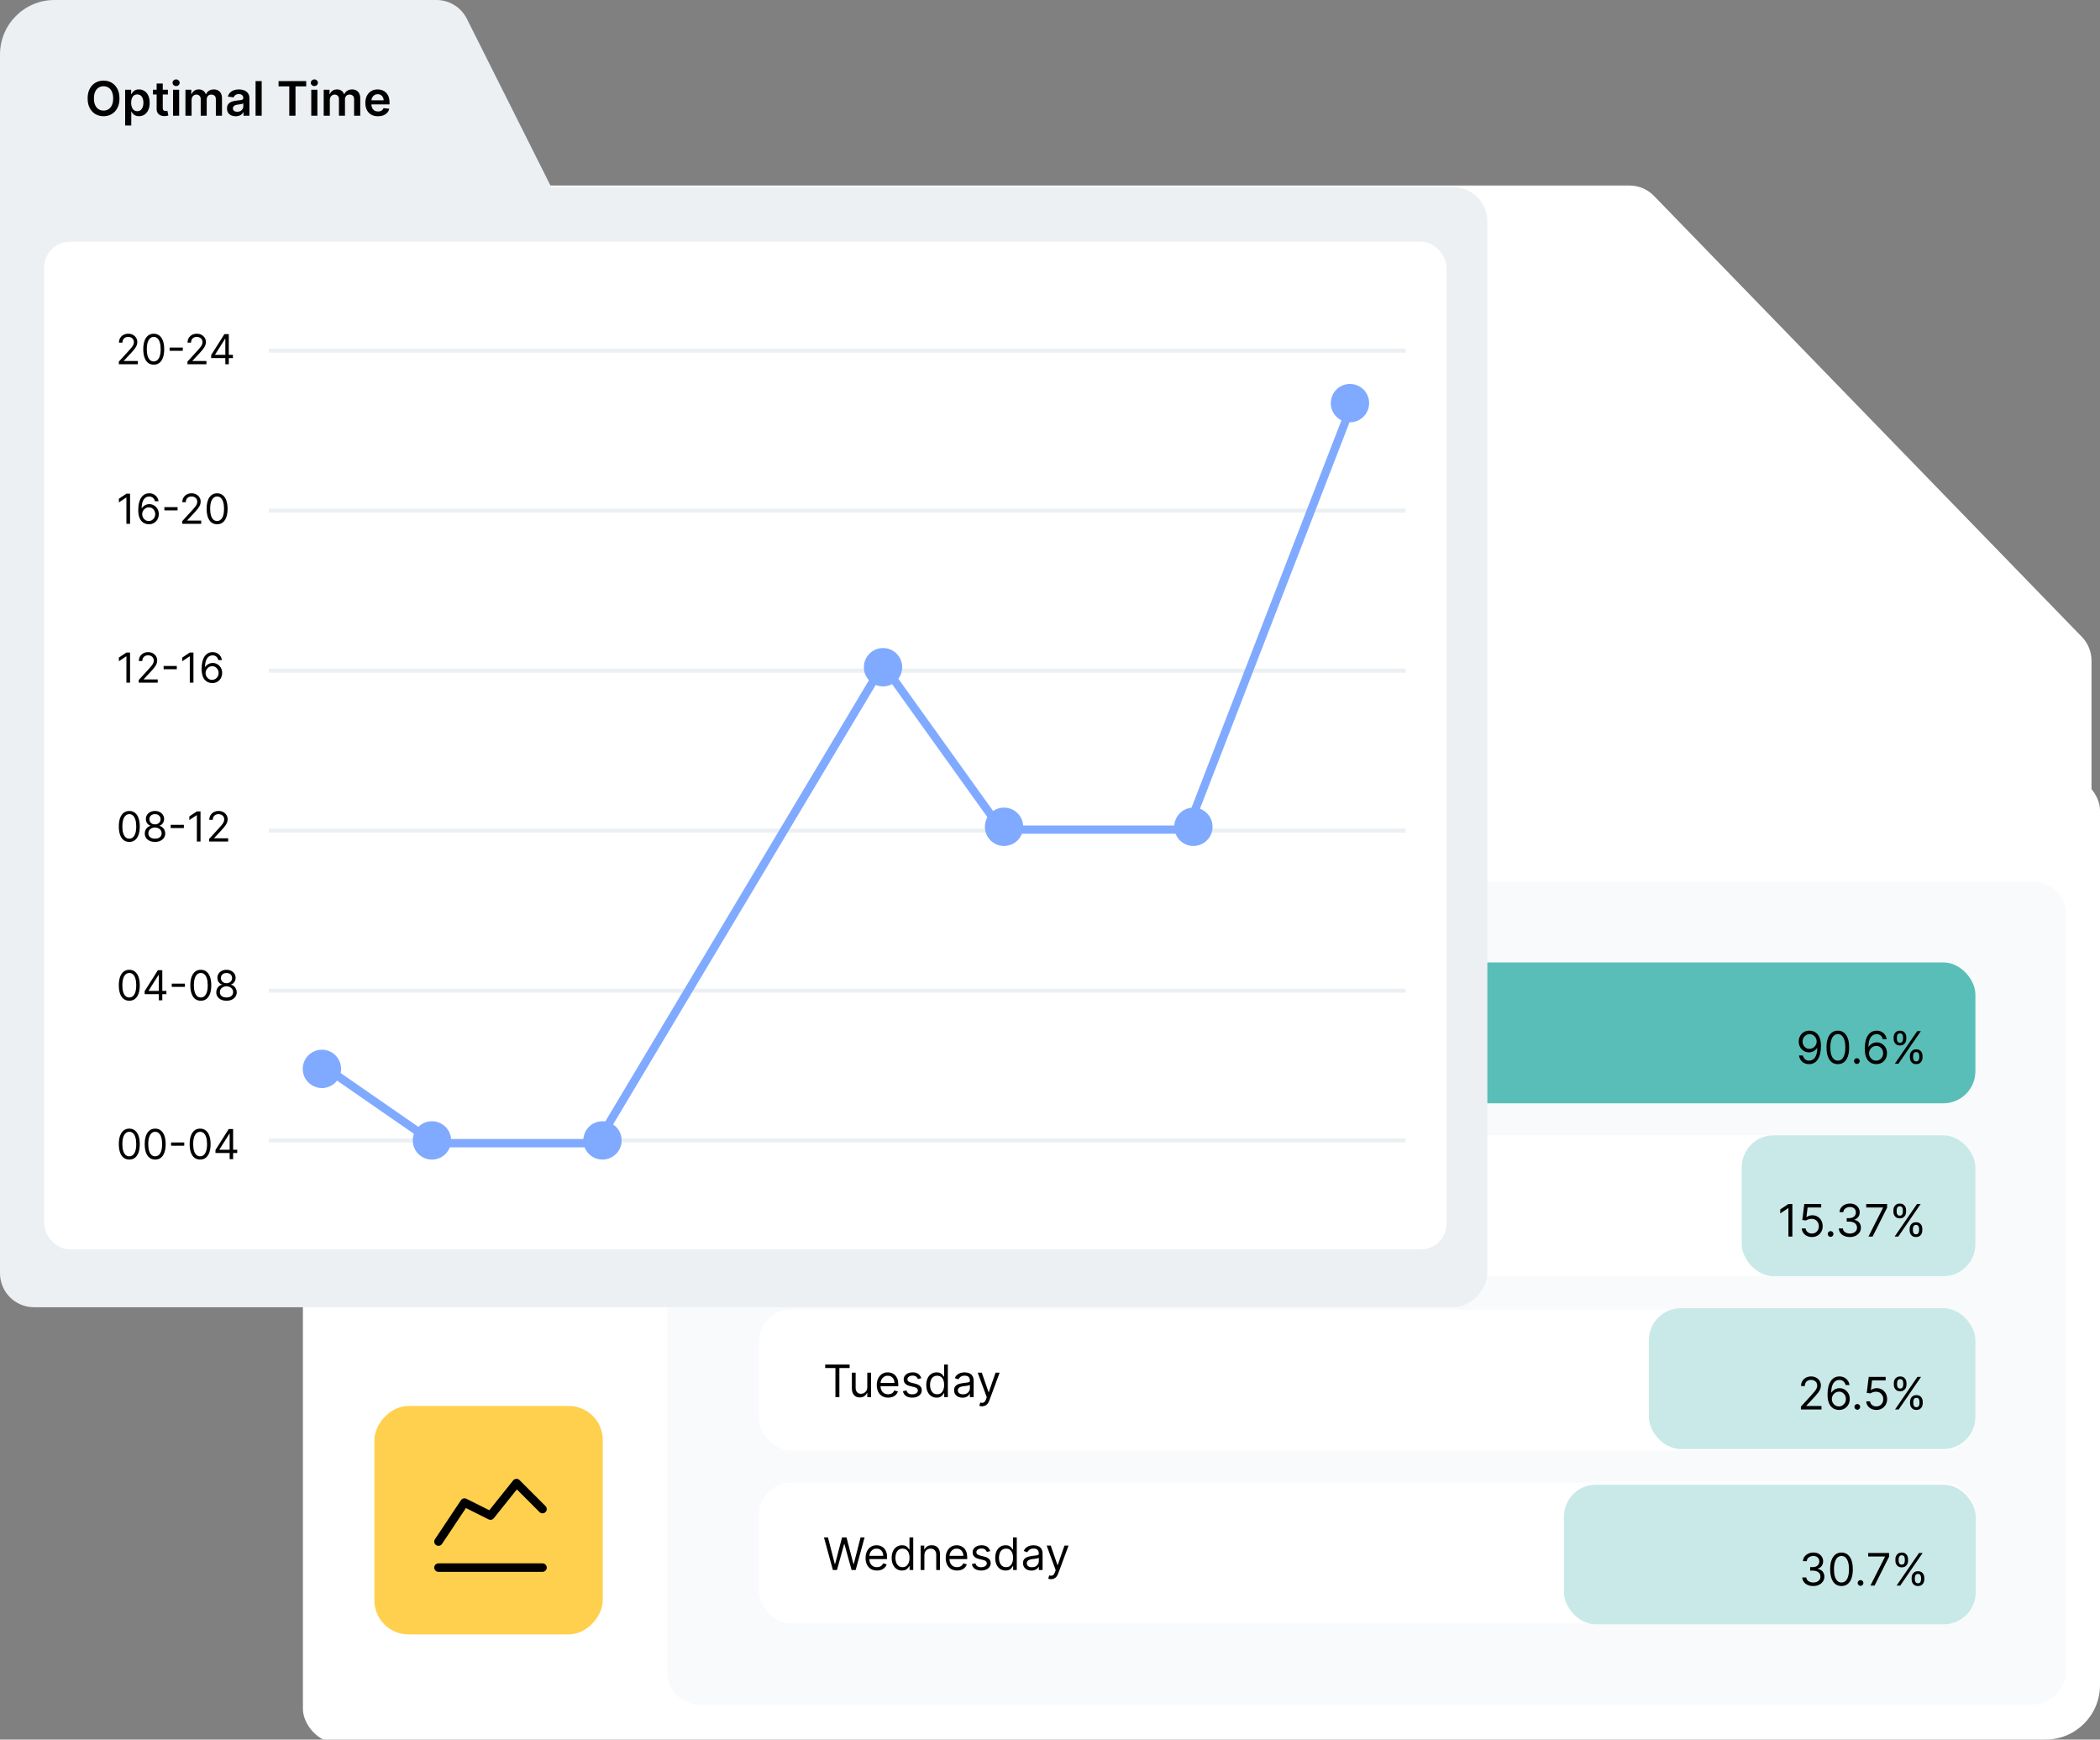 <svg width="617" height="511" viewBox="0 0 617 511" fill="none" xmlns="http://www.w3.org/2000/svg">
<rect x="0" y="0" width="617" height="511" fill="#808080" stroke="none"/>
<g clip-path="url(#clip0_1_23006)">
<rect x="89" y="228" width="528" height="284" rx="10" fill="white"/>
<path d="M46 64.5C46 58.977 50.477 54.5 56 54.5H478.77C481.474 54.5 484.063 55.595 485.946 57.536L611.676 187.09C613.487 188.956 614.5 191.454 614.5 194.055V372C614.5 377.523 610.023 382 604.5 382H56C50.477 382 46 377.523 46 372V64.5Z" fill="white"/>
<rect width="411" height="241.709" rx="9.405" transform="matrix(1 0 0 -1 196 500.709)" fill="#F9FAFB"/>
<rect width="357.392" height="194.684" transform="translate(223 282.709)" fill="#F9FAFB"/>
<rect x="223" y="282.709" width="357.391" height="41.382" rx="9.405" fill="#F9FAFB"/>
<path d="M248.207 301.218C248.15 300.744 247.923 300.376 247.524 300.114C247.125 299.853 246.635 299.722 246.056 299.722C245.632 299.722 245.261 299.79 244.943 299.927C244.628 300.065 244.382 300.253 244.204 300.493C244.03 300.733 243.942 301.006 243.942 301.311C243.942 301.567 244.003 301.787 244.125 301.971C244.249 302.151 244.408 302.303 244.602 302.424C244.795 302.543 244.997 302.641 245.209 302.719C245.421 302.794 245.616 302.854 245.794 302.901L246.766 303.163C247.016 303.228 247.293 303.319 247.599 303.434C247.907 303.55 248.202 303.707 248.482 303.906C248.766 304.103 249 304.355 249.184 304.664C249.368 304.973 249.46 305.351 249.46 305.8C249.46 306.318 249.324 306.785 249.053 307.203C248.785 307.621 248.392 307.953 247.875 308.199C247.36 308.445 246.735 308.568 246 308.568C245.314 308.568 244.72 308.458 244.218 308.236C243.719 308.015 243.327 307.706 243.04 307.31C242.756 306.915 242.596 306.455 242.558 305.931H243.755C243.786 306.293 243.908 306.592 244.12 306.829C244.335 307.063 244.606 307.237 244.933 307.353C245.264 307.465 245.619 307.521 246 307.521C246.442 307.521 246.84 307.449 247.192 307.306C247.544 307.159 247.823 306.957 248.029 306.698C248.235 306.436 248.337 306.131 248.337 305.781C248.337 305.464 248.249 305.205 248.071 305.005C247.893 304.806 247.659 304.644 247.37 304.519C247.08 304.394 246.766 304.285 246.43 304.192L245.251 303.855C244.503 303.64 243.911 303.333 243.475 302.934C243.038 302.535 242.82 302.013 242.82 301.368C242.82 300.831 242.965 300.364 243.255 299.965C243.548 299.563 243.941 299.251 244.433 299.03C244.929 298.805 245.482 298.693 246.093 298.693C246.71 298.693 247.259 298.804 247.739 299.025C248.219 299.243 248.599 299.542 248.88 299.923C249.164 300.303 249.313 300.735 249.329 301.218H248.207ZM255.743 305.464V301.218H256.846V308.4H255.743V307.184H255.668C255.5 307.549 255.238 307.859 254.882 308.115C254.527 308.367 254.078 308.493 253.536 308.493C253.087 308.493 252.688 308.395 252.339 308.199C251.99 307.999 251.715 307.7 251.516 307.301C251.316 306.899 251.217 306.392 251.217 305.781V301.218H252.32V305.707C252.32 306.23 252.467 306.648 252.76 306.96C253.056 307.271 253.433 307.427 253.891 307.427C254.165 307.427 254.444 307.357 254.728 307.217C255.015 307.077 255.255 306.862 255.448 306.572C255.645 306.282 255.743 305.912 255.743 305.464ZM259.971 304.079V308.4H258.867V301.218H259.933V302.34H260.027C260.195 301.975 260.451 301.682 260.794 301.461C261.137 301.237 261.579 301.124 262.122 301.124C262.608 301.124 263.034 301.224 263.398 301.424C263.763 301.62 264.047 301.919 264.249 302.321C264.452 302.72 264.553 303.225 264.553 303.836V308.4H263.45V303.911C263.45 303.347 263.303 302.907 263.01 302.593C262.717 302.275 262.315 302.116 261.804 302.116C261.452 302.116 261.137 302.192 260.859 302.345C260.585 302.497 260.368 302.72 260.209 303.013C260.05 303.306 259.971 303.662 259.971 304.079ZM269.282 308.55C268.683 308.55 268.155 308.398 267.696 308.096C267.238 307.79 266.88 307.36 266.621 306.805C266.362 306.247 266.233 305.588 266.233 304.828C266.233 304.073 266.362 303.419 266.621 302.864C266.88 302.309 267.24 301.88 267.701 301.578C268.162 301.276 268.696 301.124 269.3 301.124C269.768 301.124 270.137 301.202 270.408 301.358C270.683 301.511 270.892 301.685 271.035 301.882C271.181 302.075 271.295 302.234 271.376 302.359H271.47V298.824H272.573V308.4H271.507V307.296H271.376C271.295 307.427 271.18 307.593 271.03 307.792C270.881 307.988 270.667 308.165 270.39 308.32C270.112 308.473 269.743 308.55 269.282 308.55ZM269.431 307.558C269.874 307.558 270.248 307.443 270.553 307.212C270.859 306.978 271.091 306.656 271.25 306.244C271.409 305.83 271.489 305.351 271.489 304.809C271.489 304.273 271.411 303.804 271.255 303.401C271.099 302.996 270.868 302.681 270.563 302.457C270.257 302.229 269.88 302.116 269.431 302.116C268.964 302.116 268.574 302.236 268.262 302.476C267.954 302.713 267.721 303.035 267.566 303.444C267.413 303.849 267.336 304.304 267.336 304.809C267.336 305.32 267.414 305.785 267.57 306.202C267.729 306.617 267.963 306.947 268.272 307.194C268.583 307.437 268.97 307.558 269.431 307.558ZM276.861 308.568C276.406 308.568 275.993 308.483 275.622 308.311C275.251 308.136 274.956 307.886 274.738 307.558C274.52 307.228 274.411 306.829 274.411 306.361C274.411 305.95 274.492 305.616 274.654 305.361C274.816 305.102 275.033 304.899 275.304 304.753C275.575 304.606 275.874 304.497 276.202 304.425C276.532 304.351 276.864 304.291 277.198 304.248C277.634 304.192 277.988 304.15 278.259 304.122C278.533 304.09 278.733 304.039 278.858 303.967C278.985 303.896 279.049 303.771 279.049 303.593V303.556C279.049 303.094 278.923 302.736 278.671 302.48C278.421 302.225 278.042 302.097 277.534 302.097C277.008 302.097 276.594 302.212 276.295 302.443C275.996 302.674 275.786 302.92 275.664 303.182L274.617 302.808C274.804 302.371 275.053 302.031 275.365 301.788C275.68 301.542 276.022 301.371 276.393 301.274C276.767 301.174 277.135 301.124 277.497 301.124C277.728 301.124 277.993 301.152 278.292 301.209C278.594 301.262 278.886 301.372 279.166 301.541C279.45 301.709 279.685 301.963 279.872 302.303C280.059 302.642 280.153 303.098 280.153 303.668V308.4H279.049V307.427H278.993C278.918 307.583 278.794 307.75 278.619 307.928C278.445 308.105 278.212 308.257 277.922 308.381C277.633 308.506 277.279 308.568 276.861 308.568ZM277.029 307.577C277.466 307.577 277.834 307.491 278.133 307.32C278.435 307.148 278.663 306.927 278.815 306.656C278.971 306.385 279.049 306.099 279.049 305.8V304.79C279.003 304.846 278.9 304.898 278.741 304.944C278.585 304.988 278.404 305.027 278.198 305.061C277.996 305.093 277.798 305.121 277.604 305.146C277.414 305.167 277.26 305.186 277.142 305.202C276.855 305.239 276.587 305.3 276.337 305.384C276.091 305.465 275.892 305.588 275.739 305.753C275.589 305.915 275.514 306.137 275.514 306.417C275.514 306.801 275.656 307.091 275.94 307.287C276.227 307.48 276.59 307.577 277.029 307.577ZM282.62 311.093C282.433 311.093 282.267 311.078 282.12 311.046C281.974 311.018 281.872 310.99 281.816 310.962L282.097 309.99C282.365 310.058 282.602 310.083 282.807 310.064C283.013 310.046 283.196 309.954 283.355 309.789C283.517 309.627 283.665 309.363 283.799 308.998L284.004 308.437L281.349 301.218H282.546L284.528 306.941H284.603L286.586 301.218H287.783L284.734 309.447C284.597 309.818 284.427 310.125 284.224 310.368C284.022 310.615 283.786 310.797 283.518 310.915C283.253 311.034 282.954 311.093 282.62 311.093Z" fill="black"/>
<rect x="348.087" y="282.709" width="232.304" height="41.382" rx="9.405" fill="#5ABEB8"/>
<path d="M531.683 302.753C532.075 302.756 532.468 302.83 532.861 302.977C533.254 303.123 533.612 303.367 533.936 303.706C534.261 304.043 534.521 304.503 534.717 305.086C534.914 305.669 535.012 306.4 535.012 307.279C535.012 308.13 534.931 308.886 534.769 309.546C534.61 310.204 534.379 310.759 534.077 311.211C533.777 311.663 533.413 312.006 532.983 312.24C532.555 312.474 532.072 312.59 531.533 312.59C530.997 312.59 530.518 312.484 530.098 312.272C529.68 312.057 529.337 311.76 529.069 311.379C528.804 310.996 528.634 310.552 528.559 310.047H529.7C529.803 310.486 530.007 310.849 530.313 311.136C530.621 311.42 531.028 311.562 531.533 311.562C532.272 311.562 532.855 311.239 533.282 310.594C533.712 309.949 533.927 309.037 533.927 307.858H533.852C533.678 308.12 533.47 308.346 533.23 308.536C532.99 308.727 532.724 308.873 532.431 308.976C532.138 309.079 531.826 309.13 531.496 309.13C530.947 309.13 530.444 308.995 529.985 308.724C529.53 308.449 529.166 308.074 528.891 307.597C528.62 307.117 528.484 306.568 528.484 305.951C528.484 305.365 528.615 304.829 528.877 304.342C529.142 303.853 529.513 303.463 529.99 303.173C530.47 302.883 531.034 302.743 531.683 302.753ZM531.683 303.781C531.29 303.781 530.936 303.879 530.621 304.076C530.31 304.269 530.062 304.531 529.878 304.861C529.697 305.189 529.607 305.552 529.607 305.951C529.607 306.35 529.694 306.713 529.868 307.04C530.046 307.364 530.288 307.623 530.593 307.816C530.902 308.007 531.252 308.102 531.645 308.102C531.941 308.102 532.217 308.044 532.473 307.929C532.728 307.81 532.951 307.65 533.142 307.447C533.335 307.241 533.486 307.009 533.595 306.75C533.704 306.488 533.759 306.216 533.759 305.932C533.759 305.558 533.668 305.207 533.488 304.88C533.31 304.553 533.064 304.288 532.749 304.085C532.437 303.882 532.082 303.781 531.683 303.781ZM539.974 312.59C539.27 312.59 538.669 312.399 538.174 312.015C537.678 311.629 537.299 311.069 537.038 310.337C536.776 309.601 536.645 308.713 536.645 307.671C536.645 306.637 536.776 305.753 537.038 305.02C537.303 304.285 537.683 303.724 538.179 303.337C538.677 302.947 539.276 302.753 539.974 302.753C540.672 302.753 541.269 302.947 541.765 303.337C542.264 303.724 542.644 304.285 542.906 305.02C543.171 305.753 543.303 306.637 543.303 307.671C543.303 308.713 543.172 309.601 542.91 310.337C542.649 311.069 542.27 311.629 541.774 312.015C541.279 312.399 540.679 312.59 539.974 312.59ZM539.974 311.562C540.672 311.562 541.215 311.225 541.601 310.552C541.988 309.878 542.181 308.918 542.181 307.671C542.181 306.842 542.092 306.136 541.914 305.553C541.74 304.97 541.487 304.526 541.157 304.221C540.83 303.915 540.435 303.762 539.974 303.762C539.282 303.762 538.741 304.104 538.352 304.786C537.962 305.466 537.767 306.428 537.767 307.671C537.767 308.501 537.854 309.205 538.029 309.785C538.203 310.365 538.454 310.806 538.782 311.108C539.112 311.411 539.51 311.562 539.974 311.562ZM545.569 312.534C545.338 312.534 545.14 312.452 544.975 312.286C544.81 312.121 544.727 311.923 544.727 311.693C544.727 311.462 544.81 311.264 544.975 311.099C545.14 310.934 545.338 310.851 545.569 310.851C545.799 310.851 545.997 310.934 546.162 311.099C546.328 311.264 546.41 311.462 546.41 311.693C546.41 311.845 546.371 311.986 546.293 312.113C546.219 312.241 546.117 312.344 545.989 312.422C545.865 312.497 545.724 312.534 545.569 312.534ZM551.217 312.59C550.824 312.584 550.431 312.509 550.039 312.366C549.646 312.223 549.287 311.981 548.963 311.641C548.639 311.298 548.379 310.835 548.182 310.252C547.986 309.666 547.888 308.931 547.888 308.046C547.888 307.198 547.967 306.446 548.126 305.792C548.285 305.134 548.516 304.581 548.818 304.132C549.121 303.68 549.485 303.337 549.912 303.103C550.343 302.869 550.827 302.753 551.367 302.753C551.903 302.753 552.38 302.86 552.797 303.075C553.218 303.287 553.561 303.583 553.826 303.964C554.091 304.344 554.262 304.782 554.34 305.277H553.2C553.094 304.847 552.888 304.49 552.582 304.207C552.277 303.923 551.872 303.781 551.367 303.781C550.625 303.781 550.04 304.104 549.613 304.749C549.189 305.394 548.976 306.3 548.973 307.466H549.047C549.222 307.201 549.429 306.975 549.669 306.788C549.912 306.598 550.181 306.451 550.474 306.348C550.767 306.245 551.077 306.194 551.404 306.194C551.953 306.194 552.455 306.331 552.91 306.605C553.365 306.877 553.729 307.252 554.004 307.732C554.278 308.209 554.415 308.756 554.415 309.373C554.415 309.966 554.283 310.508 554.018 311.001C553.753 311.49 553.38 311.88 552.9 312.17C552.423 312.456 551.862 312.597 551.217 312.59ZM551.217 311.562C551.61 311.562 551.962 311.464 552.274 311.267C552.589 311.071 552.836 310.807 553.017 310.477C553.201 310.147 553.293 309.779 553.293 309.373C553.293 308.978 553.204 308.618 553.027 308.293C552.852 307.966 552.61 307.706 552.302 307.512C551.996 307.319 551.647 307.223 551.254 307.223C550.958 307.223 550.682 307.282 550.427 307.4C550.171 307.516 549.947 307.675 549.753 307.877C549.563 308.08 549.414 308.312 549.305 308.574C549.195 308.833 549.141 309.105 549.141 309.392C549.141 309.772 549.23 310.128 549.407 310.458C549.588 310.789 549.834 311.055 550.146 311.258C550.461 311.46 550.818 311.562 551.217 311.562ZM561.136 310.664V310.159C561.136 309.81 561.207 309.49 561.351 309.2C561.497 308.907 561.709 308.674 561.987 308.499C562.267 308.321 562.607 308.233 563.006 308.233C563.411 308.233 563.751 308.321 564.025 308.499C564.299 308.674 564.507 308.907 564.647 309.2C564.787 309.49 564.857 309.81 564.857 310.159V310.664C564.857 311.013 564.786 311.334 564.642 311.627C564.502 311.917 564.293 312.151 564.016 312.329C563.741 312.503 563.405 312.59 563.006 312.59C562.601 312.59 562.259 312.503 561.982 312.329C561.704 312.151 561.494 311.917 561.351 311.627C561.207 311.334 561.136 311.013 561.136 310.664ZM562.089 310.159V310.664C562.089 310.954 562.158 311.214 562.295 311.445C562.432 311.672 562.669 311.786 563.006 311.786C563.333 311.786 563.564 311.672 563.698 311.445C563.835 311.214 563.904 310.954 563.904 310.664V310.159C563.904 309.869 563.838 309.61 563.707 309.383C563.576 309.152 563.342 309.037 563.006 309.037C562.679 309.037 562.443 309.152 562.3 309.383C562.16 309.61 562.089 309.869 562.089 310.159ZM556.366 305.184V304.679C556.366 304.33 556.438 304.01 556.581 303.72C556.728 303.427 556.94 303.194 557.217 303.019C557.498 302.841 557.838 302.753 558.237 302.753C558.642 302.753 558.982 302.841 559.256 303.019C559.53 303.194 559.737 303.427 559.878 303.72C560.018 304.01 560.088 304.33 560.088 304.679V305.184C560.088 305.533 560.016 305.854 559.873 306.147C559.733 306.437 559.524 306.671 559.246 306.849C558.972 307.023 558.636 307.11 558.237 307.11C557.831 307.11 557.49 307.023 557.213 306.849C556.935 306.671 556.725 306.437 556.581 306.147C556.438 305.854 556.366 305.533 556.366 305.184ZM557.32 304.679V305.184C557.32 305.474 557.389 305.734 557.526 305.965C557.663 306.192 557.9 306.306 558.237 306.306C558.564 306.306 558.794 306.192 558.929 305.965C559.066 305.734 559.134 305.474 559.134 305.184V304.679C559.134 304.389 559.069 304.13 558.938 303.903C558.807 303.672 558.573 303.557 558.237 303.557C557.909 303.557 557.674 303.672 557.53 303.903C557.39 304.13 557.32 304.389 557.32 304.679ZM556.722 312.459L563.305 302.883H564.371L557.788 312.459H556.722Z" fill="black"/>
<rect x="223" y="333.496" width="357.391" height="41.382" rx="9.405" fill="white"/>
<path d="M242.97 349.611H244.354L247.608 357.56H247.72L250.975 349.611H252.359V359.187H251.274V351.911H251.18L248.188 359.187H247.14L244.148 351.911H244.054V359.187H242.97V349.611ZM257.452 359.337C256.803 359.337 256.235 359.182 255.745 358.874C255.259 358.565 254.879 358.133 254.604 357.579C254.333 357.024 254.197 356.375 254.197 355.633C254.197 354.885 254.333 354.232 254.604 353.674C254.879 353.116 255.259 352.683 255.745 352.374C256.235 352.066 256.803 351.911 257.452 351.911C258.1 351.911 258.667 352.066 259.154 352.374C259.643 352.683 260.023 353.116 260.295 353.674C260.569 354.232 260.706 354.885 260.706 355.633C260.706 356.375 260.569 357.024 260.295 357.579C260.023 358.133 259.643 358.565 259.154 358.874C258.667 359.182 258.1 359.337 257.452 359.337ZM257.452 358.345C257.944 358.345 258.35 358.219 258.667 357.967C258.985 357.714 259.221 357.382 259.374 356.971C259.526 356.559 259.603 356.113 259.603 355.633C259.603 355.153 259.526 354.706 259.374 354.291C259.221 353.877 258.985 353.542 258.667 353.286C258.35 353.031 257.944 352.903 257.452 352.903C256.959 352.903 256.554 353.031 256.236 353.286C255.918 353.542 255.683 353.877 255.53 354.291C255.377 354.706 255.301 355.153 255.301 355.633C255.301 356.113 255.377 356.559 255.53 356.971C255.683 357.382 255.918 357.714 256.236 357.967C256.554 358.219 256.959 358.345 257.452 358.345ZM263.494 354.867V359.187H262.391V352.005H263.457V353.127H263.55C263.719 352.762 263.974 352.469 264.317 352.248C264.66 352.024 265.103 351.911 265.645 351.911C266.131 351.911 266.557 352.011 266.921 352.211C267.286 352.407 267.57 352.706 267.772 353.108C267.975 353.507 268.076 354.012 268.076 354.623V359.187H266.973V354.698C266.973 354.134 266.826 353.695 266.533 353.38C266.24 353.062 265.838 352.903 265.327 352.903C264.975 352.903 264.66 352.979 264.382 353.132C264.108 353.285 263.892 353.507 263.733 353.8C263.574 354.094 263.494 354.449 263.494 354.867ZM272.805 359.337C272.206 359.337 271.678 359.185 271.22 358.883C270.761 358.578 270.403 358.147 270.144 357.593C269.885 357.035 269.756 356.375 269.756 355.615C269.756 354.86 269.885 354.206 270.144 353.651C270.403 353.096 270.763 352.667 271.224 352.365C271.686 352.063 272.219 351.911 272.823 351.911C273.291 351.911 273.66 351.989 273.932 352.145C274.206 352.298 274.415 352.473 274.558 352.669C274.705 352.862 274.818 353.021 274.9 353.146H274.993V349.611H276.097V359.187H275.03V358.084H274.9C274.818 358.214 274.703 358.38 274.554 358.579C274.404 358.776 274.19 358.952 273.913 359.108C273.635 359.26 273.266 359.337 272.805 359.337ZM272.954 358.345C273.397 358.345 273.771 358.23 274.077 357.999C274.382 357.766 274.614 357.443 274.773 357.031C274.932 356.617 275.012 356.138 275.012 355.596C275.012 355.06 274.934 354.591 274.778 354.189C274.622 353.783 274.391 353.469 274.086 353.244C273.78 353.017 273.403 352.903 272.954 352.903C272.487 352.903 272.097 353.023 271.785 353.263C271.477 353.5 271.245 353.822 271.089 354.231C270.936 354.636 270.86 355.091 270.86 355.596C270.86 356.107 270.938 356.572 271.093 356.989C271.252 357.404 271.486 357.734 271.795 357.981C272.107 358.224 272.493 358.345 272.954 358.345ZM280.384 359.355C279.929 359.355 279.516 359.27 279.145 359.098C278.774 358.924 278.48 358.673 278.261 358.345C278.043 358.015 277.934 357.616 277.934 357.148C277.934 356.737 278.015 356.403 278.177 356.148C278.339 355.889 278.556 355.686 278.827 355.54C279.098 355.393 279.398 355.284 279.725 355.213C280.055 355.138 280.387 355.079 280.721 355.035C281.157 354.979 281.511 354.937 281.782 354.909C282.057 354.877 282.256 354.826 282.381 354.754C282.509 354.683 282.572 354.558 282.572 354.38V354.343C282.572 353.882 282.446 353.523 282.194 353.267C281.944 353.012 281.566 352.884 281.058 352.884C280.531 352.884 280.118 352.999 279.818 353.23C279.519 353.461 279.309 353.707 279.187 353.969L278.14 353.595C278.327 353.158 278.576 352.819 278.888 352.575C279.203 352.329 279.546 352.158 279.917 352.061C280.291 351.961 280.659 351.911 281.02 351.911C281.251 351.911 281.516 351.94 281.815 351.996C282.117 352.049 282.409 352.159 282.689 352.328C282.973 352.496 283.208 352.75 283.395 353.09C283.582 353.43 283.676 353.885 283.676 354.455V359.187H282.572V358.214H282.516C282.442 358.37 282.317 358.537 282.142 358.715C281.968 358.892 281.736 359.044 281.446 359.168C281.156 359.293 280.802 359.355 280.384 359.355ZM280.553 358.364C280.989 358.364 281.357 358.278 281.656 358.107C281.958 357.935 282.186 357.714 282.339 357.443C282.495 357.172 282.572 356.887 282.572 356.587V355.577C282.526 355.633 282.423 355.685 282.264 355.732C282.108 355.775 281.927 355.814 281.722 355.848C281.519 355.88 281.321 355.908 281.128 355.933C280.938 355.954 280.783 355.973 280.665 355.989C280.378 356.026 280.11 356.087 279.861 356.171C279.614 356.252 279.415 356.375 279.262 356.541C279.112 356.703 279.038 356.924 279.038 357.204C279.038 357.588 279.179 357.878 279.463 358.074C279.75 358.267 280.113 358.364 280.553 358.364ZM286.144 361.88C285.957 361.88 285.79 361.865 285.643 361.834C285.497 361.805 285.396 361.777 285.339 361.749L285.62 360.777C285.888 360.845 286.125 360.87 286.331 360.852C286.536 360.833 286.719 360.741 286.878 360.576C287.04 360.414 287.188 360.15 287.322 359.786L287.528 359.224L284.872 352.005H286.069L288.051 357.728H288.126L290.109 352.005H291.306L288.257 360.234C288.12 360.605 287.95 360.912 287.747 361.156C287.545 361.402 287.309 361.584 287.041 361.703C286.776 361.821 286.477 361.88 286.144 361.88Z" fill="black"/>
<rect x="511.734" y="333.496" width="68.657" height="41.382" rx="9.405" fill="#C8E9E8"/>
<path d="M526.613 353.671V363.247H525.454V354.886H525.398L523.06 356.439V355.26L525.454 353.671H526.613ZM532.36 363.378C531.811 363.378 531.317 363.268 530.878 363.05C530.438 362.832 530.086 362.533 529.821 362.152C529.556 361.772 529.411 361.339 529.386 360.853H530.508C530.552 361.286 530.748 361.644 531.097 361.928C531.45 362.209 531.87 362.349 532.36 362.349C532.753 362.349 533.102 362.257 533.407 362.073C533.716 361.889 533.957 361.637 534.132 361.315C534.31 360.991 534.398 360.625 534.398 360.217C534.398 359.799 534.306 359.426 534.123 359.099C533.942 358.769 533.692 358.508 533.374 358.318C533.057 358.128 532.693 358.032 532.285 358.028C531.992 358.025 531.691 358.07 531.383 358.164C531.074 358.254 530.82 358.371 530.62 358.515L529.536 358.384L530.115 353.671H535.09V354.699H531.088L530.751 357.523H530.807C531.004 357.368 531.25 357.238 531.546 357.135C531.842 357.032 532.151 356.981 532.472 356.981C533.058 356.981 533.58 357.121 534.038 357.402C534.5 357.679 534.861 358.06 535.123 358.543C535.388 359.026 535.521 359.578 535.521 360.198C535.521 360.809 535.383 361.354 535.109 361.834C534.838 362.311 534.464 362.689 533.987 362.966C533.51 363.24 532.968 363.378 532.36 363.378ZM537.841 363.321C537.61 363.321 537.412 363.239 537.247 363.074C537.082 362.908 536.999 362.71 536.999 362.48C536.999 362.249 537.082 362.051 537.247 361.886C537.412 361.721 537.61 361.638 537.841 361.638C538.072 361.638 538.27 361.721 538.435 361.886C538.6 362.051 538.683 362.249 538.683 362.48C538.683 362.632 538.644 362.773 538.566 362.901C538.491 363.028 538.39 363.131 538.262 363.209C538.137 363.284 537.997 363.321 537.841 363.321ZM543.52 363.378C542.903 363.378 542.352 363.272 541.869 363.06C541.389 362.848 541.007 362.553 540.724 362.176C540.443 361.796 540.29 361.354 540.265 360.853H541.444C541.469 361.161 541.575 361.428 541.762 361.652C541.949 361.873 542.193 362.045 542.496 362.166C542.798 362.288 543.133 362.349 543.501 362.349C543.913 362.349 544.277 362.277 544.595 362.134C544.913 361.99 545.163 361.791 545.343 361.535C545.524 361.28 545.615 360.983 545.615 360.647C545.615 360.295 545.527 359.984 545.353 359.716C545.178 359.445 544.923 359.233 544.586 359.08C544.249 358.928 543.838 358.851 543.351 358.851H542.585V357.823H543.351C543.732 357.823 544.065 357.754 544.352 357.617C544.642 357.48 544.868 357.286 545.03 357.037C545.195 356.788 545.278 356.495 545.278 356.158C545.278 355.834 545.206 355.552 545.063 355.312C544.919 355.072 544.717 354.885 544.455 354.751C544.196 354.617 543.891 354.55 543.538 354.55C543.208 354.55 542.896 354.61 542.603 354.732C542.313 354.85 542.077 355.023 541.893 355.251C541.709 355.475 541.609 355.747 541.593 356.065H540.471C540.49 355.563 540.641 355.123 540.925 354.746C541.208 354.366 541.579 354.07 542.038 353.858C542.499 353.646 543.005 353.54 543.557 353.54C544.149 353.54 544.658 353.66 545.081 353.9C545.505 354.137 545.831 354.45 546.059 354.839C546.286 355.229 546.4 355.65 546.4 356.102C546.4 356.641 546.258 357.101 545.975 357.481C545.694 357.862 545.312 358.125 544.829 358.272V358.346C545.434 358.446 545.906 358.703 546.246 359.118C546.586 359.529 546.755 360.039 546.755 360.647C546.755 361.167 546.614 361.635 546.33 362.05C546.049 362.461 545.666 362.785 545.18 363.022C544.693 363.259 544.14 363.378 543.52 363.378ZM548.967 363.247L553.25 354.774V354.699H548.312V353.671H554.447V354.755L550.183 363.247H548.967ZM561.072 361.451V360.946C561.072 360.597 561.143 360.277 561.287 359.988C561.433 359.695 561.645 359.461 561.923 359.286C562.203 359.109 562.543 359.02 562.942 359.02C563.347 359.02 563.687 359.109 563.961 359.286C564.236 359.461 564.443 359.695 564.583 359.988C564.723 360.277 564.793 360.597 564.793 360.946V361.451C564.793 361.8 564.722 362.121 564.578 362.414C564.438 362.704 564.229 362.938 563.952 363.116C563.678 363.29 563.341 363.378 562.942 363.378C562.537 363.378 562.195 363.29 561.918 363.116C561.64 362.938 561.43 362.704 561.287 362.414C561.143 362.121 561.072 361.8 561.072 361.451ZM562.025 360.946V361.451C562.025 361.741 562.094 362.001 562.231 362.232C562.368 362.459 562.605 362.573 562.942 362.573C563.269 362.573 563.5 362.459 563.634 362.232C563.771 362.001 563.84 361.741 563.84 361.451V360.946C563.84 360.656 563.774 360.397 563.643 360.17C563.512 359.939 563.279 359.824 562.942 359.824C562.615 359.824 562.379 359.939 562.236 360.17C562.096 360.397 562.025 360.656 562.025 360.946ZM556.302 355.971V355.466C556.302 355.117 556.374 354.797 556.517 354.508C556.664 354.214 556.876 353.981 557.153 353.806C557.434 353.628 557.774 353.54 558.173 353.54C558.578 353.54 558.918 353.628 559.192 353.806C559.466 353.981 559.673 354.214 559.814 354.508C559.954 354.797 560.024 355.117 560.024 355.466V355.971C560.024 356.32 559.952 356.641 559.809 356.934C559.669 357.224 559.46 357.458 559.183 357.636C558.908 357.81 558.572 357.897 558.173 357.897C557.767 357.897 557.426 357.81 557.149 357.636C556.871 357.458 556.661 357.224 556.517 356.934C556.374 356.641 556.302 356.32 556.302 355.971ZM557.256 355.466V355.971C557.256 356.261 557.325 356.521 557.462 356.752C557.599 356.979 557.836 357.093 558.173 357.093C558.5 357.093 558.731 356.979 558.865 356.752C559.002 356.521 559.07 356.261 559.07 355.971V355.466C559.07 355.176 559.005 354.917 558.874 354.69C558.743 354.459 558.509 354.344 558.173 354.344C557.845 354.344 557.61 354.459 557.467 354.69C557.326 354.917 557.256 355.176 557.256 355.466ZM556.658 363.247L563.241 353.671H564.307L557.724 363.247H556.658Z" fill="black"/>
<rect x="223" y="384.713" width="357.392" height="41.382" rx="9.405" fill="white"/>
<path d="M242.446 401.856V400.828H249.628V401.856H246.617V410.404H245.457V401.856H242.446ZM254.817 407.467V403.222H255.92V410.404H254.817V409.188H254.742C254.574 409.553 254.312 409.863 253.957 410.119C253.601 410.371 253.152 410.497 252.61 410.497C252.161 410.497 251.762 410.399 251.413 410.203C251.064 410.003 250.79 409.704 250.59 409.305C250.391 408.903 250.291 408.396 250.291 407.785V403.222H251.394V407.711C251.394 408.234 251.541 408.652 251.834 408.964C252.13 409.275 252.507 409.431 252.965 409.431C253.24 409.431 253.519 409.361 253.802 409.221C254.089 409.081 254.329 408.865 254.522 408.576C254.719 408.286 254.817 407.916 254.817 407.467ZM260.953 410.553C260.261 410.553 259.664 410.401 259.162 410.095C258.663 409.787 258.278 409.356 258.007 408.805C257.739 408.25 257.605 407.605 257.605 406.869C257.605 406.133 257.739 405.485 258.007 404.924C258.278 404.36 258.655 403.92 259.139 403.605C259.625 403.287 260.192 403.128 260.841 403.128C261.215 403.128 261.584 403.191 261.949 403.315C262.313 403.44 262.645 403.643 262.945 403.923C263.244 404.201 263.482 404.568 263.66 405.027C263.838 405.485 263.927 406.049 263.927 406.719V407.187H258.39V406.233H262.804C262.804 405.828 262.723 405.466 262.561 405.148C262.402 404.83 262.175 404.579 261.879 404.395C261.586 404.211 261.24 404.12 260.841 404.12C260.401 404.12 260.021 404.229 259.7 404.447C259.382 404.662 259.137 404.942 258.966 405.288C258.794 405.634 258.708 406.005 258.708 406.401V407.037C258.708 407.58 258.802 408.039 258.989 408.417C259.179 408.791 259.442 409.076 259.779 409.272C260.116 409.466 260.507 409.562 260.953 409.562C261.243 409.562 261.505 409.522 261.738 409.441C261.975 409.356 262.179 409.232 262.351 409.067C262.522 408.898 262.655 408.689 262.748 408.44L263.814 408.739C263.702 409.101 263.514 409.419 263.249 409.693C262.984 409.964 262.656 410.176 262.267 410.329C261.877 410.479 261.439 410.553 260.953 410.553ZM270.692 404.83L269.701 405.111C269.639 404.946 269.547 404.785 269.425 404.629C269.307 404.47 269.145 404.339 268.939 404.236C268.733 404.134 268.47 404.082 268.149 404.082C267.709 404.082 267.343 404.183 267.05 404.386C266.76 404.586 266.615 404.84 266.615 405.148C266.615 405.423 266.715 405.639 266.914 405.798C267.114 405.957 267.426 406.09 267.85 406.196L268.916 406.457C269.558 406.613 270.036 406.852 270.351 407.173C270.666 407.491 270.823 407.901 270.823 408.403C270.823 408.814 270.705 409.182 270.468 409.506C270.234 409.83 269.907 410.086 269.486 410.273C269.065 410.46 268.576 410.553 268.018 410.553C267.285 410.553 266.679 410.394 266.199 410.077C265.719 409.759 265.415 409.294 265.287 408.683L266.335 408.421C266.434 408.808 266.623 409.098 266.9 409.291C267.181 409.484 267.547 409.581 267.999 409.581C268.514 409.581 268.922 409.472 269.224 409.254C269.53 409.032 269.682 408.767 269.682 408.459C269.682 408.209 269.595 408 269.421 407.832C269.246 407.661 268.978 407.533 268.616 407.449L267.419 407.168C266.762 407.012 266.279 406.771 265.97 406.443C265.664 406.113 265.512 405.7 265.512 405.204C265.512 404.799 265.625 404.441 265.853 404.129C266.084 403.817 266.397 403.572 266.793 403.395C267.192 403.217 267.644 403.128 268.149 403.128C268.86 403.128 269.418 403.284 269.823 403.596C270.231 403.908 270.521 404.319 270.692 404.83ZM275.196 410.553C274.598 410.553 274.07 410.402 273.611 410.1C273.153 409.794 272.795 409.364 272.536 408.809C272.277 408.251 272.148 407.592 272.148 406.831C272.148 406.077 272.277 405.423 272.536 404.868C272.795 404.313 273.155 403.884 273.616 403.582C274.077 403.279 274.61 403.128 275.215 403.128C275.683 403.128 276.052 403.206 276.323 403.362C276.598 403.515 276.806 403.689 276.95 403.886C277.096 404.079 277.21 404.238 277.291 404.363H277.385V400.828H278.488V410.404H277.422V409.3H277.291C277.21 409.431 277.095 409.596 276.945 409.796C276.796 409.992 276.582 410.168 276.305 410.324C276.027 410.477 275.658 410.553 275.196 410.553ZM275.346 409.562C275.789 409.562 276.163 409.447 276.468 409.216C276.774 408.982 277.006 408.66 277.165 408.248C277.324 407.834 277.403 407.355 277.403 406.813C277.403 406.277 277.325 405.807 277.17 405.405C277.014 405 276.783 404.685 276.478 404.461C276.172 404.233 275.795 404.12 275.346 404.12C274.878 404.12 274.489 404.24 274.177 404.48C273.868 404.716 273.636 405.039 273.48 405.447C273.328 405.853 273.251 406.308 273.251 406.813C273.251 407.324 273.329 407.788 273.485 408.206C273.644 408.621 273.878 408.951 274.186 409.197C274.498 409.441 274.885 409.562 275.346 409.562ZM282.776 410.572C282.321 410.572 281.908 410.486 281.537 410.315C281.166 410.14 280.871 409.889 280.653 409.562C280.435 409.232 280.326 408.833 280.326 408.365C280.326 407.954 280.407 407.62 280.569 407.365C280.731 407.106 280.948 406.903 281.219 406.757C281.49 406.61 281.789 406.501 282.117 406.429C282.447 406.355 282.779 406.295 283.113 406.252C283.549 406.196 283.903 406.154 284.174 406.125C284.448 406.094 284.648 406.043 284.772 405.971C284.9 405.899 284.964 405.775 284.964 405.597V405.56C284.964 405.098 284.838 404.74 284.585 404.484C284.336 404.229 283.957 404.101 283.449 404.101C282.922 404.101 282.509 404.216 282.21 404.447C281.911 404.678 281.7 404.924 281.579 405.186L280.532 404.812C280.719 404.375 280.968 404.035 281.28 403.792C281.594 403.546 281.937 403.375 282.308 403.278C282.682 403.178 283.05 403.128 283.412 403.128C283.642 403.128 283.907 403.156 284.207 403.212C284.509 403.265 284.801 403.376 285.081 403.544C285.365 403.713 285.6 403.967 285.787 404.307C285.974 404.646 286.068 405.101 286.068 405.672V410.404H284.964V409.431H284.908C284.833 409.587 284.709 409.754 284.534 409.932C284.359 410.109 284.127 410.26 283.837 410.385C283.547 410.51 283.194 410.572 282.776 410.572ZM282.944 409.581C283.381 409.581 283.748 409.495 284.048 409.324C284.35 409.152 284.578 408.931 284.73 408.66C284.886 408.389 284.964 408.103 284.964 407.804V406.794C284.917 406.85 284.815 406.902 284.656 406.948C284.5 406.992 284.319 407.031 284.113 407.065C283.911 407.096 283.713 407.125 283.519 407.149C283.329 407.171 283.175 407.19 283.056 407.206C282.77 407.243 282.502 407.304 282.252 407.388C282.006 407.469 281.806 407.592 281.654 407.757C281.504 407.919 281.429 408.141 281.429 408.421C281.429 408.805 281.571 409.095 281.855 409.291C282.142 409.484 282.505 409.581 282.944 409.581ZM288.535 413.097C288.348 413.097 288.182 413.081 288.035 413.05C287.888 413.022 287.787 412.994 287.731 412.966L288.012 411.994C288.28 412.062 288.517 412.087 288.722 412.068C288.928 412.05 289.11 411.958 289.269 411.793C289.432 411.63 289.58 411.367 289.714 411.002L289.919 410.441L287.263 403.222H288.46L290.443 408.945H290.518L292.5 403.222H293.697L290.649 411.451C290.512 411.822 290.342 412.129 290.139 412.372C289.936 412.619 289.701 412.801 289.433 412.919C289.168 413.038 288.869 413.097 288.535 413.097Z" fill="black"/>
<rect x="484.46" y="384.283" width="95.931" height="41.382" rx="9.405" fill="#C8E9E8"/>
<path d="M529.126 414.034V413.192L532.287 409.732C532.658 409.327 532.964 408.974 533.204 408.675C533.444 408.373 533.621 408.089 533.737 407.824C533.855 407.556 533.914 407.276 533.914 406.983C533.914 406.646 533.833 406.354 533.671 406.108C533.512 405.862 533.294 405.672 533.017 405.538C532.739 405.404 532.428 405.337 532.082 405.337C531.714 405.337 531.393 405.413 531.118 405.566C530.847 405.715 530.637 405.926 530.487 406.197C530.341 406.468 530.267 406.786 530.267 407.151H529.164C529.164 406.59 529.293 406.097 529.552 405.673C529.811 405.249 530.163 404.919 530.609 404.682C531.058 404.445 531.561 404.327 532.119 404.327C532.68 404.327 533.177 404.445 533.61 404.682C534.044 404.919 534.384 405.239 534.63 405.641C534.876 406.043 534.999 406.49 534.999 406.983C534.999 407.335 534.935 407.679 534.807 408.016C534.683 408.349 534.465 408.722 534.153 409.133C533.844 409.542 533.416 410.041 532.867 410.63L530.716 412.93V413.005H535.168V414.034H529.126ZM540.278 414.165C539.885 414.158 539.493 414.084 539.1 413.94C538.707 413.797 538.349 413.555 538.024 413.215C537.7 412.873 537.44 412.41 537.244 411.827C537.047 411.241 536.949 410.505 536.949 409.62C536.949 408.772 537.029 408.021 537.187 407.366C537.346 406.708 537.577 406.155 537.879 405.706C538.182 405.254 538.547 404.911 538.974 404.677C539.404 404.444 539.889 404.327 540.428 404.327C540.964 404.327 541.441 404.434 541.859 404.649C542.279 404.861 542.622 405.157 542.887 405.538C543.152 405.918 543.324 406.356 543.402 406.852H542.261C542.155 406.421 541.949 406.065 541.644 405.781C541.338 405.497 540.933 405.355 540.428 405.355C539.686 405.355 539.101 405.678 538.674 406.323C538.25 406.969 538.037 407.874 538.034 409.04H538.109C538.283 408.775 538.49 408.549 538.73 408.362C538.974 408.172 539.242 408.025 539.535 407.922C539.828 407.82 540.138 407.768 540.465 407.768C541.014 407.768 541.516 407.905 541.971 408.18C542.426 408.451 542.791 408.826 543.065 409.306C543.339 409.783 543.476 410.33 543.476 410.948C543.476 411.54 543.344 412.082 543.079 412.575C542.814 413.064 542.442 413.454 541.961 413.744C541.485 414.031 540.923 414.171 540.278 414.165ZM540.278 413.136C540.671 413.136 541.023 413.038 541.335 412.841C541.65 412.645 541.898 412.382 542.078 412.051C542.262 411.721 542.354 411.353 542.354 410.948C542.354 410.552 542.265 410.192 542.088 409.868C541.913 409.54 541.672 409.28 541.363 409.087C541.057 408.893 540.708 408.797 540.316 408.797C540.019 408.797 539.744 408.856 539.488 408.974C539.232 409.09 539.008 409.249 538.815 409.451C538.625 409.654 538.475 409.886 538.366 410.148C538.257 410.407 538.202 410.68 538.202 410.966C538.202 411.347 538.291 411.702 538.469 412.032C538.649 412.363 538.896 412.629 539.207 412.832C539.522 413.035 539.879 413.136 540.278 413.136ZM545.688 414.109C545.457 414.109 545.259 414.026 545.094 413.861C544.929 413.695 544.846 413.498 544.846 413.267C544.846 413.036 544.929 412.838 545.094 412.673C545.259 412.508 545.457 412.425 545.688 412.425C545.919 412.425 546.117 412.508 546.282 412.673C546.447 412.838 546.53 413.036 546.53 413.267C546.53 413.42 546.491 413.56 546.413 413.688C546.338 413.815 546.237 413.918 546.109 413.996C545.984 414.071 545.844 414.109 545.688 414.109ZM551.291 414.165C550.742 414.165 550.248 414.056 549.809 413.837C549.369 413.619 549.017 413.32 548.752 412.94C548.487 412.559 548.342 412.126 548.317 411.64H549.439C549.483 412.073 549.679 412.431 550.028 412.715C550.381 412.996 550.801 413.136 551.291 413.136C551.684 413.136 552.033 413.044 552.338 412.86C552.647 412.676 552.888 412.424 553.063 412.103C553.241 411.778 553.33 411.412 553.33 411.004C553.33 410.586 553.238 410.214 553.054 409.886C552.873 409.556 552.623 409.296 552.306 409.105C551.988 408.915 551.624 408.819 551.216 408.816C550.923 408.812 550.622 408.858 550.314 408.951C550.005 409.041 549.751 409.158 549.551 409.302L548.467 409.171L549.046 404.458H554.022V405.486H550.019L549.682 408.311H549.738C549.935 408.155 550.181 408.025 550.477 407.922C550.773 407.82 551.082 407.768 551.403 407.768C551.989 407.768 552.511 407.908 552.969 408.189C553.431 408.466 553.792 408.847 554.054 409.33C554.319 409.813 554.452 410.365 554.452 410.985C554.452 411.596 554.315 412.142 554.04 412.622C553.769 413.099 553.395 413.476 552.918 413.753C552.441 414.027 551.899 414.165 551.291 414.165ZM561.191 412.238V411.733C561.191 411.384 561.262 411.065 561.406 410.775C561.552 410.482 561.764 410.248 562.042 410.073C562.322 409.896 562.662 409.807 563.061 409.807C563.466 409.807 563.806 409.896 564.08 410.073C564.355 410.248 564.562 410.482 564.702 410.775C564.842 411.065 564.913 411.384 564.913 411.733V412.238C564.913 412.587 564.841 412.908 564.698 413.201C564.557 413.491 564.348 413.725 564.071 413.903C563.797 414.077 563.46 414.165 563.061 414.165C562.656 414.165 562.314 414.077 562.037 413.903C561.76 413.725 561.549 413.491 561.406 413.201C561.262 412.908 561.191 412.587 561.191 412.238ZM562.145 411.733V412.238C562.145 412.528 562.213 412.788 562.35 413.019C562.487 413.247 562.724 413.36 563.061 413.36C563.388 413.36 563.619 413.247 563.753 413.019C563.89 412.788 563.959 412.528 563.959 412.238V411.733C563.959 411.443 563.893 411.185 563.762 410.957C563.631 410.726 563.398 410.611 563.061 410.611C562.734 410.611 562.498 410.726 562.355 410.957C562.215 411.185 562.145 411.443 562.145 411.733ZM556.421 406.758V406.253C556.421 405.904 556.493 405.585 556.636 405.295C556.783 405.002 556.995 404.768 557.272 404.593C557.553 404.416 557.893 404.327 558.292 404.327C558.697 404.327 559.037 404.416 559.311 404.593C559.585 404.768 559.793 405.002 559.933 405.295C560.073 405.585 560.143 405.904 560.143 406.253V406.758C560.143 407.107 560.072 407.428 559.928 407.721C559.788 408.011 559.579 408.245 559.302 408.423C559.027 408.597 558.691 408.685 558.292 408.685C557.886 408.685 557.545 408.597 557.268 408.423C556.99 408.245 556.78 408.011 556.636 407.721C556.493 407.428 556.421 407.107 556.421 406.758ZM557.375 406.253V406.758C557.375 407.048 557.444 407.308 557.581 407.539C557.718 407.767 557.955 407.88 558.292 407.88C558.619 407.88 558.85 407.767 558.984 407.539C559.121 407.308 559.189 407.048 559.189 406.758V406.253C559.189 405.963 559.124 405.705 558.993 405.477C558.862 405.246 558.628 405.131 558.292 405.131C557.964 405.131 557.729 405.246 557.586 405.477C557.445 405.705 557.375 405.963 557.375 406.253ZM556.777 414.034L563.36 404.458H564.426L557.843 414.034H556.777Z" fill="black"/>
<rect x="223" y="435.5" width="357.391" height="41.382" rx="9.405" fill="white"/>
<path d="M244.709 461.191L242.091 451.615H243.269L245.27 459.415H245.364L247.402 451.615H248.712L250.75 459.415H250.844L252.845 451.615H254.023L251.405 461.191H250.208L248.094 453.561H248.02L245.906 461.191H244.709ZM257.661 461.341C256.969 461.341 256.372 461.188 255.87 460.883C255.371 460.574 254.986 460.144 254.715 459.592C254.447 459.037 254.313 458.392 254.313 457.657C254.313 456.921 254.447 456.272 254.715 455.711C254.986 455.147 255.364 454.708 255.847 454.393C256.333 454.075 256.9 453.916 257.549 453.916C257.923 453.916 258.292 453.978 258.657 454.103C259.022 454.228 259.354 454.43 259.653 454.711C259.952 454.988 260.191 455.356 260.368 455.814C260.546 456.272 260.635 456.837 260.635 457.507V457.974H255.099V457.021H259.513C259.513 456.615 259.432 456.254 259.269 455.936C259.111 455.618 258.883 455.367 258.587 455.183C258.294 454.999 257.948 454.907 257.549 454.907C257.109 454.907 256.729 455.016 256.408 455.234C256.09 455.45 255.845 455.73 255.674 456.076C255.502 456.422 255.417 456.793 255.417 457.189V457.825C255.417 458.367 255.51 458.827 255.697 459.204C255.887 459.578 256.151 459.863 256.487 460.06C256.824 460.253 257.215 460.35 257.661 460.35C257.951 460.35 258.213 460.309 258.447 460.228C258.683 460.144 258.888 460.019 259.059 459.854C259.231 459.686 259.363 459.477 259.457 459.228L260.523 459.527C260.41 459.888 260.222 460.206 259.957 460.481C259.692 460.752 259.365 460.964 258.975 461.117C258.585 461.266 258.147 461.341 257.661 461.341ZM265.025 461.341C264.427 461.341 263.899 461.19 263.44 460.887C262.982 460.582 262.624 460.152 262.365 459.597C262.106 459.039 261.977 458.38 261.977 457.619C261.977 456.865 262.106 456.21 262.365 455.655C262.624 455.1 262.984 454.672 263.445 454.369C263.906 454.067 264.439 453.916 265.044 453.916C265.512 453.916 265.881 453.994 266.152 454.15C266.427 454.302 266.635 454.477 266.779 454.673C266.925 454.867 267.039 455.026 267.12 455.15H267.214V451.615H268.317V461.191H267.251V460.088H267.12C267.039 460.219 266.924 460.384 266.774 460.584C266.625 460.78 266.411 460.956 266.134 461.112C265.856 461.265 265.487 461.341 265.025 461.341ZM265.175 460.35C265.618 460.35 265.992 460.234 266.297 460.004C266.603 459.77 266.835 459.447 266.994 459.036C267.153 458.621 267.232 458.143 267.232 457.6C267.232 457.064 267.154 456.595 266.999 456.193C266.843 455.788 266.612 455.473 266.307 455.248C266.001 455.021 265.624 454.907 265.175 454.907C264.707 454.907 264.318 455.027 264.006 455.267C263.697 455.504 263.465 455.827 263.309 456.235C263.157 456.64 263.08 457.095 263.08 457.6C263.08 458.112 263.158 458.576 263.314 458.994C263.473 459.408 263.707 459.739 264.015 459.985C264.327 460.228 264.714 460.35 265.175 460.35ZM271.595 456.871V461.191H270.491V454.009H271.557V455.132H271.651C271.819 454.767 272.075 454.474 272.418 454.253C272.761 454.028 273.203 453.916 273.746 453.916C274.232 453.916 274.658 454.016 275.022 454.215C275.387 454.411 275.671 454.711 275.873 455.113C276.076 455.512 276.177 456.017 276.177 456.628V461.191H275.074V456.703C275.074 456.138 274.927 455.699 274.634 455.384C274.341 455.066 273.939 454.907 273.428 454.907C273.076 454.907 272.761 454.984 272.483 455.136C272.209 455.289 271.992 455.512 271.833 455.805C271.674 456.098 271.595 456.453 271.595 456.871ZM281.205 461.341C280.513 461.341 279.916 461.188 279.414 460.883C278.915 460.574 278.53 460.144 278.259 459.592C277.991 459.037 277.857 458.392 277.857 457.657C277.857 456.921 277.991 456.272 278.259 455.711C278.53 455.147 278.907 454.708 279.391 454.393C279.877 454.075 280.444 453.916 281.093 453.916C281.467 453.916 281.836 453.978 282.201 454.103C282.565 454.228 282.897 454.43 283.197 454.711C283.496 454.988 283.734 455.356 283.912 455.814C284.09 456.272 284.179 456.837 284.179 457.507V457.974H278.642V457.021H283.056C283.056 456.615 282.975 456.254 282.813 455.936C282.654 455.618 282.427 455.367 282.131 455.183C281.838 454.999 281.492 454.907 281.093 454.907C280.653 454.907 280.273 455.016 279.952 455.234C279.634 455.45 279.389 455.73 279.218 456.076C279.046 456.422 278.96 456.793 278.96 457.189V457.825C278.96 458.367 279.054 458.827 279.241 459.204C279.431 459.578 279.695 459.863 280.031 460.06C280.368 460.253 280.759 460.35 281.205 460.35C281.495 460.35 281.757 460.309 281.99 460.228C282.227 460.144 282.431 460.019 282.603 459.854C282.774 459.686 282.907 459.477 283 459.228L284.066 459.527C283.954 459.888 283.766 460.206 283.501 460.481C283.236 460.752 282.908 460.964 282.519 461.117C282.129 461.266 281.691 461.341 281.205 461.341ZM290.945 455.618L289.953 455.898C289.891 455.733 289.799 455.573 289.677 455.417C289.559 455.258 289.397 455.127 289.191 455.024C288.985 454.921 288.722 454.87 288.401 454.87C287.961 454.87 287.595 454.971 287.302 455.174C287.012 455.373 286.867 455.627 286.867 455.936C286.867 456.21 286.967 456.427 287.166 456.586C287.366 456.745 287.678 456.877 288.102 456.983L289.168 457.245C289.81 457.401 290.288 457.639 290.603 457.96C290.918 458.278 291.075 458.688 291.075 459.19C291.075 459.602 290.957 459.969 290.72 460.294C290.486 460.618 290.159 460.873 289.738 461.06C289.317 461.248 288.828 461.341 288.27 461.341C287.537 461.341 286.931 461.182 286.451 460.864C285.971 460.546 285.667 460.082 285.539 459.471L286.587 459.209C286.686 459.595 286.875 459.885 287.152 460.079C287.433 460.272 287.799 460.368 288.251 460.368C288.766 460.368 289.174 460.259 289.476 460.041C289.782 459.82 289.935 459.555 289.935 459.246C289.935 458.997 289.847 458.788 289.673 458.62C289.498 458.448 289.23 458.32 288.868 458.236L287.671 457.956C287.014 457.8 286.531 457.558 286.222 457.231C285.916 456.901 285.764 456.488 285.764 455.992C285.764 455.587 285.878 455.228 286.105 454.916C286.336 454.605 286.649 454.36 287.045 454.182C287.444 454.005 287.896 453.916 288.401 453.916C289.112 453.916 289.67 454.072 290.075 454.383C290.483 454.695 290.773 455.107 290.945 455.618ZM295.448 461.341C294.85 461.341 294.322 461.19 293.863 460.887C293.405 460.582 293.047 460.152 292.788 459.597C292.529 459.039 292.4 458.38 292.4 457.619C292.4 456.865 292.529 456.21 292.788 455.655C293.047 455.1 293.407 454.672 293.868 454.369C294.329 454.067 294.862 453.916 295.467 453.916C295.935 453.916 296.304 453.994 296.575 454.15C296.85 454.302 297.059 454.477 297.202 454.673C297.348 454.867 297.462 455.026 297.543 455.15H297.637V451.615H298.74V461.191H297.674V460.088H297.543C297.462 460.219 297.347 460.384 297.197 460.584C297.048 460.78 296.834 460.956 296.557 461.112C296.279 461.265 295.91 461.341 295.448 461.341ZM295.598 460.35C296.041 460.35 296.415 460.234 296.72 460.004C297.026 459.77 297.258 459.447 297.417 459.036C297.576 458.621 297.655 458.143 297.655 457.6C297.655 457.064 297.578 456.595 297.422 456.193C297.266 455.788 297.035 455.473 296.73 455.248C296.424 455.021 296.047 454.907 295.598 454.907C295.131 454.907 294.741 455.027 294.429 455.267C294.121 455.504 293.888 455.827 293.732 456.235C293.58 456.64 293.503 457.095 293.503 457.6C293.503 458.112 293.581 458.576 293.737 458.994C293.896 459.408 294.13 459.739 294.439 459.985C294.75 460.228 295.137 460.35 295.598 460.35ZM303.028 461.36C302.573 461.36 302.16 461.274 301.789 461.103C301.418 460.928 301.123 460.677 300.905 460.35C300.687 460.019 300.578 459.62 300.578 459.153C300.578 458.741 300.659 458.408 300.821 458.152C300.983 457.893 301.2 457.691 301.471 457.544C301.742 457.398 302.041 457.289 302.369 457.217C302.699 457.142 303.031 457.083 303.365 457.039C303.801 456.983 304.155 456.941 304.426 456.913C304.7 456.882 304.9 456.83 305.025 456.759C305.152 456.687 305.216 456.562 305.216 456.385V456.347C305.216 455.886 305.09 455.527 304.837 455.272C304.588 455.016 304.209 454.888 303.701 454.888C303.174 454.888 302.761 455.004 302.462 455.234C302.163 455.465 301.953 455.711 301.831 455.973L300.784 455.599C300.971 455.163 301.22 454.823 301.532 454.58C301.847 454.334 302.189 454.162 302.56 454.065C302.934 453.966 303.302 453.916 303.664 453.916C303.895 453.916 304.159 453.944 304.459 454C304.761 454.053 305.053 454.164 305.333 454.332C305.617 454.5 305.852 454.754 306.039 455.094C306.226 455.434 306.32 455.889 306.32 456.459V461.191H305.216V460.219H305.16C305.085 460.375 304.961 460.541 304.786 460.719C304.611 460.897 304.379 461.048 304.089 461.173C303.799 461.297 303.446 461.36 303.028 461.36ZM303.196 460.368C303.633 460.368 304.001 460.283 304.3 460.111C304.602 459.94 304.83 459.719 304.982 459.447C305.138 459.176 305.216 458.891 305.216 458.592V457.582C305.169 457.638 305.067 457.689 304.908 457.736C304.752 457.78 304.571 457.819 304.365 457.853C304.163 457.884 303.965 457.912 303.771 457.937C303.581 457.959 303.427 457.978 303.308 457.993C303.022 458.031 302.754 458.091 302.504 458.176C302.258 458.257 302.058 458.38 301.906 458.545C301.756 458.707 301.681 458.928 301.681 459.209C301.681 459.592 301.823 459.882 302.107 460.079C302.394 460.272 302.757 460.368 303.196 460.368ZM308.787 463.885C308.6 463.885 308.434 463.869 308.287 463.838C308.141 463.81 308.039 463.782 307.983 463.754L308.264 462.781C308.532 462.85 308.769 462.875 308.974 462.856C309.18 462.837 309.362 462.745 309.521 462.58C309.684 462.418 309.832 462.155 309.966 461.79L310.171 461.229L307.516 454.009H308.713L310.695 459.733H310.77L312.752 454.009H313.949L310.901 462.239C310.764 462.61 310.594 462.917 310.391 463.16C310.189 463.406 309.953 463.589 309.685 463.707C309.42 463.825 309.121 463.885 308.787 463.885Z" fill="black"/>
<rect x="459.487" y="436.137" width="121" height="41" rx="9.405" fill="#C8E9E8"/>
<path d="M532.775 465.893C532.158 465.893 531.608 465.787 531.124 465.575C530.644 465.363 530.263 465.068 529.979 464.691C529.698 464.311 529.546 463.87 529.521 463.368H530.699C530.724 463.676 530.83 463.943 531.017 464.167C531.204 464.389 531.449 464.56 531.751 464.682C532.053 464.803 532.388 464.864 532.756 464.864C533.168 464.864 533.532 464.792 533.85 464.649C534.168 464.505 534.418 464.306 534.599 464.05C534.779 463.795 534.87 463.499 534.87 463.162C534.87 462.81 534.782 462.5 534.608 462.231C534.433 461.96 534.178 461.748 533.841 461.596C533.504 461.443 533.093 461.366 532.607 461.366H531.84V460.338H532.607C532.987 460.338 533.32 460.269 533.607 460.132C533.897 459.995 534.123 459.802 534.285 459.552C534.45 459.303 534.533 459.01 534.533 458.673C534.533 458.349 534.461 458.067 534.318 457.827C534.175 457.587 533.972 457.4 533.71 457.266C533.451 457.132 533.146 457.065 532.794 457.065C532.463 457.065 532.152 457.126 531.859 457.247C531.569 457.366 531.332 457.539 531.148 457.766C530.964 457.991 530.864 458.262 530.849 458.58H529.726C529.745 458.078 529.896 457.638 530.18 457.261C530.464 456.881 530.835 456.585 531.293 456.373C531.754 456.161 532.261 456.055 532.812 456.055C533.405 456.055 533.913 456.175 534.337 456.415C534.761 456.652 535.086 456.965 535.314 457.355C535.541 457.744 535.655 458.165 535.655 458.617C535.655 459.156 535.513 459.616 535.23 459.996C534.949 460.377 534.567 460.64 534.084 460.787V460.861C534.689 460.961 535.161 461.218 535.501 461.633C535.841 462.044 536.011 462.554 536.011 463.162C536.011 463.683 535.869 464.15 535.585 464.565C535.305 464.976 534.921 465.3 534.435 465.537C533.949 465.774 533.395 465.893 532.775 465.893ZM541.046 465.893C540.342 465.893 539.742 465.701 539.246 465.318C538.751 464.931 538.372 464.371 538.11 463.639C537.848 462.903 537.717 462.015 537.717 460.974C537.717 459.939 537.848 459.055 538.11 458.323C538.375 457.587 538.755 457.026 539.251 456.639C539.75 456.25 540.348 456.055 541.046 456.055C541.745 456.055 542.342 456.25 542.837 456.639C543.336 457.026 543.716 457.587 543.978 458.323C544.243 459.055 544.376 459.939 544.376 460.974C544.376 462.015 544.245 462.903 543.983 463.639C543.721 464.371 543.342 464.931 542.847 465.318C542.351 465.701 541.751 465.893 541.046 465.893ZM541.046 464.864C541.745 464.864 542.287 464.527 542.674 463.854C543.06 463.181 543.253 462.221 543.253 460.974C543.253 460.145 543.165 459.438 542.987 458.856C542.812 458.273 542.56 457.828 542.229 457.523C541.902 457.217 541.508 457.065 541.046 457.065C540.354 457.065 539.814 457.406 539.424 458.089C539.034 458.768 538.839 459.73 538.839 460.974C538.839 461.803 538.927 462.507 539.101 463.087C539.276 463.667 539.527 464.108 539.854 464.41C540.185 464.713 540.582 464.864 541.046 464.864ZM546.641 465.837C546.41 465.837 546.212 465.754 546.047 465.589C545.882 465.424 545.799 465.226 545.799 464.995C545.799 464.764 545.882 464.566 546.047 464.401C546.212 464.236 546.41 464.153 546.641 464.153C546.872 464.153 547.07 464.236 547.235 464.401C547.4 464.566 547.483 464.764 547.483 464.995C547.483 465.148 547.444 465.288 547.366 465.416C547.291 465.544 547.19 465.646 547.062 465.724C546.937 465.799 546.797 465.837 546.641 465.837ZM549.551 465.762L553.834 457.289V457.214H548.896V456.186H555.031V457.27L550.766 465.762H549.551ZM561.655 463.966V463.461C561.655 463.112 561.727 462.793 561.87 462.503C562.017 462.21 562.229 461.976 562.506 461.801C562.787 461.624 563.126 461.535 563.525 461.535C563.931 461.535 564.27 461.624 564.545 461.801C564.819 461.976 565.026 462.21 565.167 462.503C565.307 462.793 565.377 463.112 565.377 463.461V463.966C565.377 464.315 565.305 464.636 565.162 464.929C565.022 465.219 564.813 465.453 564.535 465.631C564.261 465.805 563.924 465.893 563.525 465.893C563.12 465.893 562.779 465.805 562.501 465.631C562.224 465.453 562.014 465.219 561.87 464.929C561.727 464.636 561.655 464.315 561.655 463.966ZM562.609 463.461V463.966C562.609 464.256 562.677 464.516 562.815 464.747C562.952 464.975 563.189 465.088 563.525 465.088C563.853 465.088 564.083 464.975 564.217 464.747C564.355 464.516 564.423 464.256 564.423 463.966V463.461C564.423 463.171 564.358 462.913 564.227 462.685C564.096 462.454 563.862 462.339 563.525 462.339C563.198 462.339 562.963 462.454 562.819 462.685C562.679 462.913 562.609 463.171 562.609 463.461ZM556.886 458.486V457.981C556.886 457.632 556.957 457.313 557.101 457.023C557.247 456.73 557.459 456.496 557.737 456.321C558.017 456.144 558.357 456.055 558.756 456.055C559.161 456.055 559.501 456.144 559.775 456.321C560.05 456.496 560.257 456.73 560.397 457.023C560.538 457.313 560.608 457.632 560.608 457.981V458.486C560.608 458.835 560.536 459.156 560.393 459.449C560.252 459.739 560.043 459.973 559.766 460.151C559.492 460.325 559.155 460.413 558.756 460.413C558.351 460.413 558.009 460.325 557.732 460.151C557.455 459.973 557.244 459.739 557.101 459.449C556.957 459.156 556.886 458.835 556.886 458.486ZM557.84 457.981V458.486C557.84 458.776 557.908 459.036 558.045 459.267C558.182 459.495 558.419 459.608 558.756 459.608C559.083 459.608 559.314 459.495 559.448 459.267C559.585 459.036 559.654 458.776 559.654 458.486V457.981C559.654 457.691 559.588 457.433 559.457 457.205C559.326 456.974 559.093 456.859 558.756 456.859C558.429 456.859 558.193 456.974 558.05 457.205C557.91 457.433 557.84 457.691 557.84 457.981ZM557.241 465.762L563.825 456.186H564.891L558.307 465.762H557.241Z" fill="black"/>
<path d="M161.536 54.11C164.665 60.349 160.602 67.793 153.662 68.536L11.065 83.814C5.155 84.448 0 79.816 0 73.871L0 10C0 4.477 4.477 0 10 0L128.228 0C132.011 0 135.471 2.135 137.167 5.517L161.536 54.11Z" fill="#ECF0F2"/>
<rect width="437" height="329" rx="10" transform="matrix(1 0 0 -1 0 384)" fill="#ECF0F2"/>
<path d="M35.102 28.909C35.102 30.006 34.897 30.946 34.486 31.728C34.078 32.507 33.521 33.103 32.815 33.518C32.113 33.932 31.316 34.139 30.424 34.139C29.532 34.139 28.734 33.932 28.028 33.518C27.325 33.1 26.768 32.502 26.357 31.723C25.95 30.941 25.746 30.003 25.746 28.909C25.746 27.812 25.95 26.874 26.357 26.095C26.768 25.313 27.325 24.715 28.028 24.3C28.734 23.886 29.532 23.679 30.424 23.679C31.316 23.679 32.113 23.886 32.815 24.3C33.521 24.715 34.078 25.313 34.486 26.095C34.897 26.874 35.102 27.812 35.102 28.909ZM33.248 28.909C33.248 28.137 33.127 27.486 32.885 26.955C32.646 26.422 32.315 26.019 31.891 25.747C31.466 25.472 30.977 25.334 30.424 25.334C29.87 25.334 29.382 25.472 28.957 25.747C28.533 26.019 28.2 26.422 27.958 26.955C27.72 27.486 27.6 28.137 27.6 28.909C27.6 29.681 27.72 30.334 27.958 30.868C28.2 31.398 28.533 31.801 28.957 32.076C29.382 32.348 29.87 32.484 30.424 32.484C30.977 32.484 31.466 32.348 31.891 32.076C32.315 31.801 32.646 31.398 32.885 30.868C33.127 30.334 33.248 29.681 33.248 28.909ZM36.767 36.864V26.364H38.536V27.626H38.641C38.734 27.441 38.864 27.244 39.034 27.035C39.203 26.823 39.431 26.642 39.72 26.493C40.008 26.34 40.376 26.264 40.823 26.264C41.413 26.264 41.945 26.415 42.419 26.717C42.897 27.015 43.274 27.457 43.553 28.044C43.834 28.627 43.975 29.343 43.975 30.192C43.975 31.03 43.838 31.743 43.563 32.33C43.288 32.916 42.913 33.364 42.439 33.672C41.965 33.98 41.428 34.134 40.828 34.134C40.391 34.134 40.028 34.061 39.739 33.916C39.451 33.77 39.219 33.594 39.044 33.389C38.871 33.18 38.737 32.983 38.641 32.797H38.566V36.864H36.767ZM38.531 30.182C38.531 30.676 38.601 31.108 38.74 31.479C38.883 31.851 39.087 32.141 39.352 32.349C39.62 32.555 39.945 32.658 40.326 32.658C40.724 32.658 41.057 32.552 41.325 32.34C41.594 32.124 41.796 31.831 41.932 31.459C42.071 31.085 42.141 30.659 42.141 30.182C42.141 29.708 42.073 29.287 41.937 28.919C41.801 28.551 41.599 28.263 41.33 28.054C41.062 27.845 40.727 27.741 40.326 27.741C39.942 27.741 39.615 27.842 39.347 28.044C39.078 28.246 38.874 28.53 38.735 28.894C38.599 29.259 38.531 29.688 38.531 30.182ZM49.33 26.364V27.756H44.94V26.364H49.33ZM46.024 24.534H47.823V31.703C47.823 31.945 47.86 32.131 47.933 32.26C48.009 32.386 48.108 32.472 48.231 32.519C48.354 32.565 48.489 32.588 48.639 32.588C48.751 32.588 48.854 32.58 48.947 32.563C49.043 32.547 49.116 32.532 49.166 32.519L49.469 33.925C49.373 33.959 49.235 33.995 49.056 34.035C48.881 34.075 48.665 34.098 48.41 34.104C47.959 34.118 47.553 34.05 47.192 33.901C46.831 33.748 46.544 33.513 46.332 33.195C46.123 32.876 46.02 32.479 46.024 32.001V24.534ZM50.835 34V26.364H52.635V34H50.835ZM51.74 25.28C51.455 25.28 51.209 25.185 51.004 24.996C50.798 24.804 50.696 24.574 50.696 24.305C50.696 24.034 50.798 23.803 51.004 23.614C51.209 23.422 51.455 23.326 51.74 23.326C52.028 23.326 52.273 23.422 52.475 23.614C52.681 23.803 52.784 24.034 52.784 24.305C52.784 24.574 52.681 24.804 52.475 24.996C52.273 25.185 52.028 25.28 51.74 25.28ZM54.485 34V26.364H56.205V27.661H56.295C56.454 27.224 56.718 26.882 57.085 26.637C57.453 26.389 57.892 26.264 58.403 26.264C58.92 26.264 59.356 26.39 59.71 26.642C60.068 26.891 60.32 27.23 60.466 27.661H60.546C60.715 27.237 61 26.899 61.401 26.647C61.805 26.392 62.284 26.264 62.837 26.264C63.54 26.264 64.114 26.486 64.558 26.93C65.002 27.375 65.224 28.023 65.224 28.874V34H63.419V29.153C63.419 28.679 63.293 28.332 63.041 28.114C62.789 27.892 62.481 27.78 62.117 27.78C61.682 27.78 61.343 27.916 61.097 28.188C60.855 28.457 60.735 28.806 60.735 29.237V34H58.97V29.078C58.97 28.684 58.85 28.369 58.612 28.134C58.376 27.898 58.068 27.78 57.687 27.78C57.428 27.78 57.193 27.847 56.981 27.979C56.769 28.109 56.6 28.293 56.474 28.531C56.348 28.767 56.285 29.042 56.285 29.357V34H54.485ZM69.247 34.154C68.763 34.154 68.327 34.068 67.94 33.896C67.555 33.72 67.25 33.461 67.025 33.12C66.803 32.779 66.692 32.358 66.692 31.857C66.692 31.426 66.771 31.07 66.93 30.788C67.09 30.507 67.307 30.281 67.582 30.112C67.857 29.943 68.167 29.816 68.511 29.729C68.859 29.64 69.219 29.575 69.59 29.535C70.038 29.489 70.401 29.448 70.679 29.411C70.957 29.371 71.16 29.312 71.285 29.232C71.415 29.149 71.479 29.022 71.479 28.849V28.82C71.479 28.445 71.368 28.155 71.146 27.95C70.924 27.744 70.604 27.641 70.187 27.641C69.746 27.641 69.396 27.738 69.138 27.93C68.883 28.122 68.71 28.349 68.621 28.611L66.94 28.372C67.073 27.908 67.292 27.52 67.597 27.209C67.901 26.894 68.274 26.659 68.715 26.503C69.156 26.344 69.643 26.264 70.177 26.264C70.545 26.264 70.911 26.307 71.276 26.393C71.64 26.48 71.973 26.622 72.275 26.821C72.576 27.017 72.818 27.283 73.001 27.621C73.186 27.959 73.279 28.382 73.279 28.889V34H71.549V32.951H71.489C71.38 33.163 71.226 33.362 71.027 33.548C70.831 33.73 70.585 33.877 70.286 33.99C69.991 34.099 69.645 34.154 69.247 34.154ZM69.715 32.832C70.076 32.832 70.389 32.76 70.654 32.618C70.919 32.472 71.123 32.28 71.266 32.041C71.412 31.803 71.484 31.542 71.484 31.261V30.361C71.428 30.407 71.332 30.45 71.196 30.49C71.063 30.53 70.914 30.565 70.749 30.595C70.583 30.624 70.419 30.651 70.256 30.674C70.094 30.697 69.953 30.717 69.834 30.734C69.565 30.77 69.325 30.83 69.113 30.913C68.901 30.995 68.733 31.111 68.611 31.261C68.488 31.407 68.427 31.595 68.427 31.827C68.427 32.159 68.548 32.409 68.79 32.578C69.032 32.747 69.34 32.832 69.715 32.832ZM76.888 23.818V34H75.089V23.818H76.888ZM81.844 25.364V23.818H89.968V25.364H86.82V34H84.991V25.364H81.844ZM91.454 34V26.364H93.254V34H91.454ZM92.359 25.28C92.074 25.28 91.829 25.185 91.623 24.996C91.418 24.804 91.315 24.574 91.315 24.305C91.315 24.034 91.418 23.803 91.623 23.614C91.829 23.422 92.074 23.326 92.359 23.326C92.647 23.326 92.892 23.422 93.095 23.614C93.3 23.803 93.403 24.034 93.403 24.305C93.403 24.574 93.3 24.804 93.095 24.996C92.892 25.185 92.647 25.28 92.359 25.28ZM95.104 34V26.364H96.825V27.661H96.914C97.073 27.224 97.337 26.882 97.704 26.637C98.072 26.389 98.512 26.264 99.022 26.264C99.539 26.264 99.975 26.39 100.33 26.642C100.688 26.891 100.939 27.23 101.085 27.661H101.165C101.334 27.237 101.619 26.899 102.02 26.647C102.424 26.392 102.903 26.264 103.457 26.264C104.159 26.264 104.733 26.486 105.177 26.93C105.621 27.375 105.843 28.023 105.843 28.874V34H104.038V29.153C104.038 28.679 103.912 28.332 103.661 28.114C103.409 27.892 103.1 27.78 102.736 27.78C102.302 27.78 101.962 27.916 101.717 28.188C101.475 28.457 101.354 28.806 101.354 29.237V34H99.589V29.078C99.589 28.684 99.469 28.369 99.231 28.134C98.996 27.898 98.687 27.78 98.306 27.78C98.048 27.78 97.812 27.847 97.6 27.979C97.388 28.109 97.219 28.293 97.093 28.531C96.967 28.767 96.904 29.042 96.904 29.357V34H95.104ZM111.05 34.149C110.284 34.149 109.623 33.99 109.066 33.672C108.512 33.35 108.086 32.896 107.788 32.31C107.49 31.72 107.341 31.025 107.341 30.227C107.341 29.441 107.49 28.752 107.788 28.158C108.09 27.562 108.511 27.098 109.051 26.766C109.591 26.432 110.226 26.264 110.955 26.264C111.426 26.264 111.87 26.34 112.287 26.493C112.708 26.642 113.08 26.874 113.401 27.189C113.726 27.504 113.981 27.905 114.167 28.392C114.352 28.876 114.445 29.453 114.445 30.122V30.674H108.186V29.461H112.72C112.717 29.116 112.642 28.81 112.496 28.541C112.35 28.269 112.147 28.056 111.885 27.9C111.626 27.744 111.325 27.666 110.98 27.666C110.612 27.666 110.289 27.756 110.01 27.935C109.732 28.11 109.515 28.342 109.359 28.631C109.207 28.916 109.129 29.229 109.126 29.57V30.629C109.126 31.073 109.207 31.454 109.369 31.773C109.532 32.088 109.759 32.33 110.05 32.499C110.342 32.664 110.683 32.747 111.074 32.747C111.336 32.747 111.573 32.711 111.785 32.638C111.997 32.562 112.181 32.45 112.337 32.305C112.493 32.159 112.611 31.978 112.69 31.763L114.371 31.952C114.265 32.396 114.062 32.784 113.764 33.115C113.469 33.443 113.091 33.698 112.631 33.881C112.17 34.06 111.643 34.149 111.05 34.149Z" fill="black"/>
<rect x="13" y="71" width="412" height="296" rx="7.5" fill="white"/>
<path d="M38.213 145.026L38.213 153.875L37.141 153.875L37.141 146.149L37.089 146.149L34.929 147.584L34.929 146.495L37.141 145.026L38.213 145.026ZM43.696 153.996C43.333 153.99 42.97 153.921 42.607 153.789C42.244 153.656 41.913 153.433 41.613 153.119C41.314 152.802 41.073 152.374 40.892 151.835C40.71 151.294 40.62 150.614 40.62 149.796C40.62 149.012 40.693 148.318 40.84 147.713C40.987 147.105 41.2 146.594 41.479 146.179C41.759 145.762 42.096 145.445 42.49 145.229C42.888 145.013 43.336 144.905 43.834 144.905C44.33 144.905 44.77 145.004 45.157 145.203C45.545 145.399 45.862 145.672 46.107 146.024C46.352 146.375 46.511 146.78 46.583 147.238L45.528 147.238C45.43 146.84 45.24 146.511 44.958 146.248C44.675 145.986 44.301 145.855 43.834 145.855C43.149 145.855 42.609 146.153 42.214 146.75C41.822 147.346 41.625 148.183 41.622 149.26L41.691 149.26C41.852 149.015 42.044 148.806 42.266 148.634C42.49 148.458 42.738 148.323 43.009 148.227C43.28 148.132 43.566 148.085 43.869 148.085C44.376 148.085 44.84 148.212 45.26 148.465C45.681 148.716 46.018 149.063 46.271 149.506C46.525 149.947 46.652 150.453 46.652 151.023C46.652 151.57 46.529 152.072 46.284 152.527C46.039 152.979 45.695 153.339 45.252 153.607C44.811 153.872 44.292 154.002 43.696 153.996ZM43.696 153.045C44.059 153.045 44.385 152.955 44.673 152.773C44.964 152.592 45.193 152.348 45.36 152.043C45.53 151.738 45.615 151.398 45.615 151.023C45.615 150.657 45.532 150.325 45.368 150.025C45.207 149.723 44.984 149.482 44.699 149.303C44.416 149.125 44.094 149.035 43.731 149.035C43.457 149.035 43.202 149.09 42.966 149.2C42.73 149.306 42.522 149.453 42.344 149.64C42.168 149.828 42.03 150.042 41.929 150.284C41.828 150.523 41.778 150.775 41.778 151.04C41.778 151.392 41.86 151.72 42.024 152.026C42.191 152.331 42.419 152.577 42.707 152.765C42.998 152.952 43.327 153.045 43.696 153.045ZM52.171 148.975L52.171 149.926L48.299 149.926L48.299 148.975L52.171 148.975ZM53.532 153.875L53.532 153.097L56.453 149.9C56.795 149.525 57.078 149.2 57.3 148.923C57.522 148.644 57.686 148.382 57.792 148.137C57.902 147.889 57.956 147.63 57.956 147.359C57.956 147.048 57.882 146.778 57.732 146.551C57.585 146.323 57.383 146.148 57.127 146.024C56.87 145.9 56.582 145.838 56.263 145.838C55.923 145.838 55.626 145.909 55.373 146.05C55.122 146.188 54.927 146.382 54.789 146.633C54.654 146.884 54.586 147.177 54.586 147.514L53.566 147.514C53.566 146.996 53.686 146.541 53.925 146.149C54.164 145.757 54.49 145.452 54.901 145.233C55.316 145.014 55.782 144.905 56.297 144.905C56.816 144.905 57.275 145.014 57.676 145.233C58.076 145.452 58.39 145.747 58.617 146.119C58.845 146.49 58.959 146.904 58.959 147.359C58.959 147.684 58.9 148.003 58.782 148.314C58.666 148.622 58.465 148.966 58.177 149.347C57.892 149.724 57.495 150.185 56.989 150.729L55.001 152.855L55.001 152.924L59.114 152.924L59.114 153.875L53.532 153.875ZM63.785 153.996C63.134 153.996 62.58 153.819 62.122 153.465C61.664 153.107 61.314 152.59 61.072 151.913C60.83 151.233 60.709 150.412 60.709 149.45C60.709 148.494 60.83 147.677 61.072 147C61.317 146.32 61.668 145.802 62.126 145.445C62.587 145.085 63.14 144.905 63.785 144.905C64.431 144.905 64.982 145.085 65.44 145.445C65.901 145.802 66.253 146.32 66.495 147C66.74 147.677 66.862 148.494 66.862 149.45C66.862 150.412 66.741 151.233 66.499 151.913C66.257 152.59 65.907 153.107 65.449 153.465C64.991 153.819 64.436 153.996 63.785 153.996ZM63.785 153.045C64.431 153.045 64.932 152.734 65.289 152.112C65.646 151.49 65.825 150.603 65.825 149.45C65.825 148.684 65.743 148.032 65.579 147.493C65.417 146.954 65.184 146.544 64.879 146.261C64.576 145.979 64.212 145.838 63.785 145.838C63.146 145.838 62.646 146.153 62.286 146.784C61.926 147.412 61.746 148.301 61.746 149.45C61.746 150.217 61.827 150.868 61.988 151.403C62.149 151.939 62.381 152.347 62.684 152.626C62.989 152.906 63.356 153.045 63.785 153.045Z" fill="black"/>
<path d="M34.916 107L34.916 106.222L37.837 103.025C38.18 102.65 38.462 102.325 38.684 102.048C38.906 101.769 39.07 101.507 39.177 101.262C39.286 101.014 39.341 100.755 39.341 100.484C39.341 100.173 39.266 99.903 39.116 99.676C38.969 99.448 38.767 99.273 38.511 99.149C38.255 99.025 37.967 98.963 37.647 98.963C37.307 98.963 37.01 99.034 36.757 99.175C36.506 99.313 36.312 99.507 36.173 99.758C36.038 100.009 35.97 100.302 35.97 100.639L34.951 100.639C34.951 100.121 35.07 99.666 35.309 99.274C35.548 98.882 35.874 98.577 36.286 98.358C36.701 98.139 37.166 98.03 37.681 98.03C38.2 98.03 38.66 98.139 39.06 98.358C39.46 98.577 39.774 98.872 40.002 99.244C40.229 99.615 40.343 100.029 40.343 100.484C40.343 100.809 40.284 101.128 40.166 101.439C40.051 101.747 39.849 102.091 39.561 102.472C39.276 102.849 38.88 103.31 38.373 103.854L36.385 105.98L36.385 106.049L40.499 106.049L40.499 107L34.916 107ZM45.17 107.121C44.519 107.121 43.964 106.944 43.506 106.59C43.048 106.232 42.698 105.715 42.456 105.038C42.214 104.358 42.093 103.537 42.093 102.575C42.093 101.619 42.214 100.802 42.456 100.125C42.701 99.445 43.053 98.927 43.511 98.57C43.971 98.21 44.525 98.03 45.17 98.03C45.815 98.03 46.367 98.21 46.825 98.57C47.286 98.927 47.637 99.445 47.879 100.125C48.124 100.802 48.246 101.619 48.246 102.575C48.246 103.537 48.125 104.358 47.883 105.038C47.641 105.715 47.291 106.232 46.833 106.59C46.375 106.944 45.821 107.121 45.17 107.121ZM45.17 106.17C45.815 106.17 46.316 105.859 46.673 105.237C47.031 104.615 47.209 103.728 47.209 102.575C47.209 101.809 47.127 101.157 46.963 100.618C46.802 100.079 46.568 99.669 46.263 99.386C45.961 99.104 45.596 98.963 45.17 98.963C44.53 98.963 44.031 99.278 43.67 99.909C43.31 100.537 43.13 101.426 43.13 102.575C43.13 103.342 43.211 103.993 43.372 104.528C43.534 105.064 43.766 105.472 44.068 105.751C44.373 106.031 44.741 106.17 45.17 106.17ZM53.708 102.1L53.708 103.051L49.837 103.051L49.837 102.1L53.708 102.1ZM55.069 107L55.069 106.222L57.99 103.025C58.333 102.65 58.615 102.325 58.837 102.048C59.059 101.769 59.223 101.507 59.33 101.262C59.439 101.014 59.494 100.755 59.494 100.484C59.494 100.173 59.419 99.903 59.269 99.676C59.122 99.448 58.921 99.273 58.664 99.149C58.408 99.025 58.12 98.963 57.8 98.963C57.46 98.963 57.163 99.034 56.91 99.175C56.659 99.313 56.465 99.507 56.327 99.758C56.191 100.009 56.123 100.302 56.123 100.639L55.104 100.639C55.104 100.121 55.223 99.666 55.462 99.274C55.702 98.882 56.027 98.577 56.439 98.358C56.854 98.139 57.319 98.03 57.835 98.03C58.353 98.03 58.813 98.139 59.213 98.358C59.613 98.577 59.927 98.872 60.155 99.244C60.383 99.615 60.496 100.029 60.496 100.484C60.496 100.809 60.437 101.128 60.319 101.439C60.204 101.747 60.002 102.091 59.714 102.472C59.429 102.849 59.033 103.31 58.526 103.854L56.538 105.98L56.538 106.049L60.652 106.049L60.652 107L55.069 107ZM62.039 105.185L62.039 104.304L65.928 98.151L66.567 98.151L66.567 99.516L66.135 99.516L63.197 104.165L63.197 104.235L68.434 104.235L68.434 105.185L62.039 105.185ZM66.204 107L66.204 104.917L66.204 104.507L66.204 98.151L67.224 98.151L67.224 107L66.204 107Z" fill="black"/>
<path d="M38.213 191.684L38.213 200.533L37.141 200.533L37.141 192.807L37.089 192.807L34.929 194.242L34.929 193.153L37.141 191.684L38.213 191.684ZM40.758 200.533L40.758 199.755L43.679 196.558C44.022 196.183 44.304 195.858 44.526 195.581C44.748 195.302 44.912 195.04 45.018 194.795C45.128 194.547 45.182 194.288 45.182 194.017C45.182 193.706 45.108 193.437 44.958 193.209C44.811 192.982 44.609 192.806 44.353 192.682C44.096 192.558 43.808 192.496 43.489 192.496C43.149 192.496 42.852 192.567 42.599 192.708C42.348 192.846 42.154 193.041 42.015 193.291C41.88 193.542 41.812 193.836 41.812 194.173L40.792 194.173C40.792 193.654 40.912 193.199 41.151 192.807C41.39 192.415 41.716 192.11 42.127 191.891C42.542 191.672 43.008 191.563 43.523 191.563C44.042 191.563 44.501 191.672 44.902 191.891C45.302 192.11 45.616 192.405 45.844 192.777C46.071 193.149 46.185 193.562 46.185 194.017C46.185 194.343 46.126 194.661 46.008 194.972C45.893 195.28 45.691 195.625 45.403 196.005C45.118 196.382 44.722 196.843 44.215 197.388L42.227 199.513L42.227 199.583L46.34 199.583L46.34 200.533L40.758 200.533ZM51.945 195.633L51.945 196.584L48.073 196.584L48.073 195.633L51.945 195.633ZM56.833 191.684L56.833 200.533L55.761 200.533L55.761 192.807L55.709 192.807L53.549 194.242L53.549 193.153L55.761 191.684L56.833 191.684ZM62.316 200.654C61.953 200.648 61.59 200.579 61.227 200.447C60.864 200.314 60.533 200.091 60.234 199.777C59.934 199.46 59.694 199.032 59.512 198.494C59.331 197.952 59.24 197.272 59.24 196.454C59.24 195.671 59.313 194.976 59.46 194.371C59.607 193.764 59.82 193.252 60.1 192.838C60.379 192.42 60.716 192.103 61.111 191.887C61.508 191.671 61.956 191.563 62.455 191.563C62.95 191.563 63.391 191.662 63.777 191.861C64.166 192.057 64.483 192.331 64.727 192.682C64.972 193.033 65.131 193.438 65.203 193.896L64.148 193.896C64.05 193.499 63.86 193.169 63.578 192.907C63.296 192.645 62.921 192.513 62.455 192.513C61.769 192.513 61.229 192.812 60.834 193.408C60.442 194.004 60.245 194.841 60.242 195.918L60.311 195.918C60.473 195.674 60.664 195.465 60.886 195.292C61.111 195.116 61.358 194.981 61.629 194.886C61.9 194.791 62.187 194.743 62.489 194.743C62.996 194.743 63.46 194.87 63.88 195.123C64.301 195.374 64.638 195.721 64.892 196.165C65.145 196.605 65.272 197.111 65.272 197.681C65.272 198.229 65.15 198.73 64.905 199.185C64.66 199.637 64.316 199.997 63.872 200.265C63.431 200.53 62.913 200.66 62.316 200.654ZM62.316 199.704C62.679 199.704 63.005 199.613 63.293 199.431C63.584 199.25 63.813 199.006 63.98 198.701C64.15 198.396 64.235 198.056 64.235 197.681C64.235 197.316 64.153 196.983 63.989 196.683C63.827 196.381 63.604 196.14 63.319 195.962C63.036 195.783 62.714 195.694 62.351 195.694C62.077 195.694 61.822 195.748 61.586 195.858C61.35 195.964 61.142 196.111 60.964 196.299C60.788 196.486 60.65 196.7 60.549 196.942C60.448 197.182 60.398 197.434 60.398 197.699C60.398 198.05 60.48 198.378 60.644 198.684C60.811 198.989 61.039 199.235 61.327 199.423C61.618 199.61 61.948 199.704 62.316 199.704Z" fill="black"/>
<path d="M37.988 247.31C37.337 247.31 36.782 247.133 36.324 246.779C35.866 246.422 35.516 245.905 35.274 245.228C35.032 244.548 34.911 243.727 34.911 242.765C34.911 241.808 35.032 240.992 35.274 240.315C35.519 239.635 35.871 239.116 36.329 238.759C36.79 238.399 37.343 238.219 37.988 238.219C38.633 238.219 39.185 238.399 39.643 238.759C40.104 239.116 40.455 239.635 40.697 240.315C40.942 240.992 41.065 241.808 41.065 242.765C41.065 243.727 40.944 244.548 40.702 245.228C40.46 245.905 40.11 246.422 39.652 246.779C39.194 247.133 38.639 247.31 37.988 247.31ZM37.988 246.36C38.633 246.36 39.135 246.049 39.492 245.426C39.849 244.804 40.028 243.917 40.028 242.765C40.028 241.998 39.945 241.346 39.781 240.807C39.62 240.269 39.387 239.858 39.081 239.576C38.779 239.294 38.414 239.152 37.988 239.152C37.349 239.152 36.849 239.468 36.489 240.099C36.129 240.727 35.949 241.615 35.949 242.765C35.949 243.531 36.029 244.182 36.191 244.718C36.352 245.254 36.584 245.661 36.886 245.941C37.191 246.22 37.559 246.36 37.988 246.36ZM45.541 247.31C44.948 247.31 44.423 247.205 43.968 246.995C43.516 246.782 43.163 246.489 42.91 246.118C42.656 245.743 42.531 245.317 42.534 244.839C42.531 244.464 42.604 244.119 42.754 243.802C42.904 243.482 43.108 243.216 43.368 243.002C43.63 242.786 43.922 242.65 44.245 242.592L44.245 242.54C43.821 242.431 43.484 242.193 43.234 241.827C42.983 241.458 42.859 241.039 42.862 240.57C42.859 240.12 42.973 239.718 43.203 239.364C43.434 239.01 43.751 238.73 44.154 238.526C44.56 238.321 45.023 238.219 45.541 238.219C46.054 238.219 46.512 238.321 46.915 238.526C47.319 238.73 47.635 239.01 47.866 239.364C48.099 239.718 48.217 240.12 48.22 240.57C48.217 241.039 48.089 241.458 47.836 241.827C47.585 242.193 47.252 242.431 46.837 242.54L46.837 242.592C47.157 242.65 47.445 242.786 47.702 243.002C47.958 243.216 48.163 243.482 48.315 243.802C48.468 244.119 48.546 244.464 48.548 244.839C48.546 245.317 48.416 245.743 48.16 246.118C47.906 246.489 47.553 246.782 47.101 246.995C46.652 247.205 46.132 247.31 45.541 247.31ZM45.541 246.36C45.941 246.36 46.287 246.295 46.578 246.165C46.869 246.036 47.094 245.853 47.252 245.617C47.411 245.38 47.491 245.104 47.494 244.787C47.491 244.453 47.405 244.158 47.235 243.901C47.065 243.645 46.833 243.443 46.539 243.296C46.248 243.149 45.916 243.076 45.541 243.076C45.164 243.076 44.827 243.149 44.53 243.296C44.236 243.443 44.004 243.645 43.834 243.901C43.667 244.158 43.585 244.453 43.588 244.787C43.585 245.104 43.661 245.38 43.817 245.617C43.975 245.853 44.202 246.036 44.495 246.165C44.789 246.295 45.138 246.36 45.541 246.36ZM45.541 242.16C45.858 242.16 46.139 242.096 46.384 241.97C46.632 241.843 46.826 241.666 46.967 241.438C47.108 241.211 47.18 240.944 47.183 240.639C47.18 240.339 47.11 240.079 46.971 239.857C46.833 239.632 46.642 239.459 46.397 239.338C46.152 239.214 45.867 239.152 45.541 239.152C45.21 239.152 44.92 239.214 44.673 239.338C44.425 239.459 44.233 239.632 44.098 239.857C43.962 240.079 43.896 240.339 43.899 240.639C43.896 240.944 43.964 241.211 44.102 241.438C44.243 241.666 44.438 241.843 44.686 241.97C44.933 242.096 45.218 242.16 45.541 242.16ZM54.024 242.289L54.024 243.24L50.153 243.24L50.153 242.289L54.024 242.289ZM58.913 238.34L58.913 247.189L57.841 247.189L57.841 239.464L57.789 239.464L55.629 240.898L55.629 239.809L57.841 238.34L58.913 238.34ZM61.458 247.189L61.458 246.412L64.379 243.214C64.721 242.84 65.004 242.514 65.225 242.238C65.447 241.958 65.611 241.696 65.718 241.451C65.828 241.203 65.882 240.944 65.882 240.673C65.882 240.362 65.807 240.093 65.657 239.865C65.511 239.638 65.309 239.462 65.053 239.338C64.796 239.214 64.508 239.152 64.188 239.152C63.849 239.152 63.552 239.223 63.298 239.364C63.048 239.502 62.853 239.697 62.715 239.947C62.58 240.198 62.512 240.492 62.512 240.829L61.492 240.829C61.492 240.31 61.612 239.855 61.851 239.464C62.09 239.072 62.415 238.766 62.827 238.547C63.242 238.329 63.707 238.219 64.223 238.219C64.742 238.219 65.201 238.329 65.601 238.547C66.002 238.766 66.316 239.062 66.543 239.433C66.771 239.805 66.885 240.218 66.885 240.673C66.885 240.999 66.826 241.317 66.707 241.628C66.592 241.937 66.391 242.281 66.103 242.661C65.817 243.038 65.421 243.499 64.914 244.044L62.927 246.17L62.927 246.239L67.04 246.239L67.04 247.189L61.458 247.189Z" fill="black"/>
<path d="M37.988 293.965C37.337 293.965 36.782 293.788 36.324 293.433C35.866 293.076 35.516 292.559 35.274 291.882C35.032 291.202 34.911 290.381 34.911 289.419C34.911 288.463 35.032 287.646 35.274 286.969C35.519 286.289 35.871 285.771 36.329 285.413C36.79 285.053 37.343 284.873 37.988 284.873C38.633 284.873 39.185 285.053 39.643 285.413C40.104 285.771 40.455 286.289 40.697 286.969C40.942 287.646 41.065 288.463 41.065 289.419C41.065 290.381 40.944 291.202 40.702 291.882C40.46 292.559 40.11 293.076 39.652 293.433C39.194 293.788 38.639 293.965 37.988 293.965ZM37.988 293.014C38.633 293.014 39.135 292.703 39.492 292.081C39.849 291.459 40.028 290.571 40.028 289.419C40.028 288.653 39.945 288 39.781 287.462C39.62 286.923 39.387 286.512 39.081 286.23C38.779 285.948 38.414 285.807 37.988 285.807C37.349 285.807 36.849 286.122 36.489 286.753C36.129 287.381 35.949 288.27 35.949 289.419C35.949 290.185 36.029 290.836 36.191 291.372C36.352 291.908 36.584 292.316 36.886 292.595C37.191 292.874 37.559 293.014 37.988 293.014ZM42.499 292.029L42.499 291.147L46.388 284.994L47.028 284.994L47.028 286.36L46.596 286.36L43.657 291.009L43.657 291.078L48.894 291.078L48.894 292.029L42.499 292.029ZM46.665 293.844L46.665 291.761L46.665 291.351L46.665 284.994L47.684 284.994L47.684 293.844L46.665 293.844ZM54.333 288.944L54.333 289.894L50.462 289.894L50.462 288.944L54.333 288.944ZM58.997 293.965C58.346 293.965 57.791 293.788 57.333 293.433C56.875 293.076 56.525 292.559 56.283 291.882C56.041 291.202 55.92 290.381 55.92 289.419C55.92 288.463 56.041 287.646 56.283 286.969C56.528 286.289 56.879 285.771 57.337 285.413C57.798 285.053 58.351 284.873 58.997 284.873C59.642 284.873 60.194 285.053 60.652 285.413C61.113 285.771 61.464 286.289 61.706 286.969C61.951 287.646 62.073 288.463 62.073 289.419C62.073 290.381 61.952 291.202 61.71 291.882C61.468 292.559 61.118 293.076 60.66 293.433C60.202 293.788 59.648 293.965 58.997 293.965ZM58.997 293.014C59.642 293.014 60.143 292.703 60.5 292.081C60.858 291.459 61.036 290.571 61.036 289.419C61.036 288.653 60.954 288 60.79 287.462C60.629 286.923 60.395 286.512 60.09 286.23C59.788 285.948 59.423 285.807 58.997 285.807C58.357 285.807 57.857 286.122 57.497 286.753C57.137 287.381 56.957 288.27 56.957 289.419C56.957 290.185 57.038 290.836 57.199 291.372C57.361 291.908 57.592 292.316 57.895 292.595C58.2 292.874 58.568 293.014 58.997 293.014ZM66.55 293.965C65.956 293.965 65.432 293.86 64.977 293.649C64.525 293.436 64.172 293.144 63.918 292.772C63.665 292.398 63.539 291.971 63.542 291.493C63.539 291.119 63.613 290.773 63.763 290.456C63.913 290.136 64.117 289.87 64.376 289.657C64.638 289.441 64.931 289.304 65.254 289.246L65.254 289.194C64.83 289.085 64.493 288.847 64.242 288.481C63.992 288.113 63.868 287.694 63.871 287.224C63.868 286.775 63.982 286.373 64.212 286.018C64.443 285.664 64.76 285.385 65.163 285.18C65.569 284.976 66.031 284.873 66.55 284.873C67.063 284.873 67.521 284.976 67.924 285.18C68.327 285.385 68.644 285.664 68.874 286.018C69.108 286.373 69.226 286.775 69.229 287.224C69.226 287.694 69.098 288.113 68.844 288.481C68.594 288.847 68.261 289.085 67.846 289.194L67.846 289.246C68.166 289.304 68.454 289.441 68.71 289.657C68.967 289.87 69.171 290.136 69.324 290.456C69.477 290.773 69.554 291.119 69.557 291.493C69.554 291.971 69.425 292.398 69.168 292.772C68.915 293.144 68.562 293.436 68.11 293.649C67.66 293.86 67.14 293.965 66.55 293.965ZM66.55 293.014C66.95 293.014 67.296 292.949 67.587 292.82C67.878 292.69 68.103 292.507 68.261 292.271C68.419 292.035 68.5 291.758 68.503 291.441C68.5 291.107 68.414 290.812 68.244 290.555C68.074 290.299 67.842 290.097 67.548 289.951C67.257 289.804 66.924 289.73 66.55 289.73C66.172 289.73 65.835 289.804 65.539 289.951C65.245 290.097 65.013 290.299 64.843 290.555C64.676 290.812 64.594 291.107 64.597 291.441C64.594 291.758 64.67 292.035 64.826 292.271C64.984 292.507 65.21 292.69 65.504 292.82C65.798 292.949 66.147 293.014 66.55 293.014ZM66.55 288.814C66.867 288.814 67.148 288.751 67.392 288.624C67.64 288.497 67.835 288.32 67.976 288.093C68.117 287.865 68.189 287.598 68.192 287.293C68.189 286.994 68.118 286.733 67.98 286.511C67.842 286.286 67.65 286.113 67.405 285.993C67.16 285.869 66.875 285.807 66.55 285.807C66.219 285.807 65.929 285.869 65.681 285.993C65.434 286.113 65.242 286.286 65.107 286.511C64.971 286.733 64.905 286.994 64.908 287.293C64.905 287.598 64.973 287.865 65.111 288.093C65.252 288.32 65.447 288.497 65.694 288.624C65.942 288.751 66.227 288.814 66.55 288.814Z" fill="black"/>
<path d="M37.99 340.621C37.339 340.621 36.784 340.444 36.326 340.09C35.868 339.732 35.518 339.215 35.276 338.538C35.034 337.858 34.913 337.037 34.913 336.075C34.913 335.119 35.034 334.302 35.276 333.625C35.521 332.945 35.873 332.427 36.331 332.07C36.792 331.71 37.345 331.53 37.99 331.53C38.635 331.53 39.187 331.71 39.645 332.07C40.106 332.427 40.457 332.945 40.699 333.625C40.944 334.302 41.066 335.119 41.066 336.075C41.066 337.037 40.946 337.858 40.704 338.538C40.462 339.215 40.112 339.732 39.654 340.09C39.196 340.444 38.641 340.621 37.99 340.621ZM37.99 339.67C38.635 339.67 39.136 339.359 39.494 338.737C39.851 338.115 40.029 337.228 40.029 336.075C40.029 335.309 39.947 334.657 39.783 334.118C39.622 333.579 39.389 333.169 39.083 332.886C38.781 332.604 38.416 332.463 37.99 332.463C37.35 332.463 36.851 332.778 36.491 333.409C36.13 334.037 35.95 334.926 35.95 336.075C35.95 336.842 36.031 337.493 36.192 338.028C36.354 338.564 36.586 338.972 36.888 339.251C37.194 339.531 37.561 339.67 37.99 339.67ZM45.595 340.621C44.944 340.621 44.389 340.444 43.931 340.09C43.473 339.732 43.123 339.215 42.881 338.538C42.639 337.858 42.518 337.037 42.518 336.075C42.518 335.119 42.639 334.302 42.881 333.625C43.126 332.945 43.478 332.427 43.936 332.07C44.397 331.71 44.95 331.53 45.595 331.53C46.24 331.53 46.792 331.71 47.25 332.07C47.711 332.427 48.062 332.945 48.304 333.625C48.549 334.302 48.672 335.119 48.672 336.075C48.672 337.037 48.55 337.858 48.309 338.538C48.066 339.215 47.717 339.732 47.258 340.09C46.8 340.444 46.246 340.621 45.595 340.621ZM45.595 339.67C46.24 339.67 46.741 339.359 47.099 338.737C47.456 338.115 47.634 337.228 47.634 336.075C47.634 335.309 47.552 334.657 47.388 334.118C47.227 333.579 46.993 333.169 46.688 332.886C46.386 332.604 46.021 332.463 45.595 332.463C44.955 332.463 44.456 332.778 44.096 333.409C43.736 334.037 43.555 334.926 43.555 336.075C43.555 336.842 43.636 337.493 43.797 338.028C43.959 338.564 44.191 338.972 44.493 339.251C44.798 339.531 45.166 339.67 45.595 339.67ZM54.133 335.6L54.133 336.551L50.262 336.551L50.262 335.6L54.133 335.6ZM58.797 340.621C58.146 340.621 57.591 340.444 57.133 340.09C56.675 339.732 56.325 339.215 56.083 338.538C55.841 337.858 55.72 337.037 55.72 336.075C55.72 335.119 55.841 334.302 56.083 333.625C56.328 332.945 56.679 332.427 57.137 332.07C57.598 331.71 58.151 331.53 58.797 331.53C59.442 331.53 59.994 331.71 60.452 332.07C60.913 332.427 61.264 332.945 61.506 333.625C61.751 334.302 61.873 335.119 61.873 336.075C61.873 337.037 61.752 337.858 61.51 338.538C61.268 339.215 60.918 339.732 60.46 340.09C60.002 340.444 59.448 340.621 58.797 340.621ZM58.797 339.67C59.442 339.67 59.943 339.359 60.3 338.737C60.658 338.115 60.836 337.228 60.836 336.075C60.836 335.309 60.754 334.657 60.59 334.118C60.429 333.579 60.195 333.169 59.89 332.886C59.587 332.604 59.223 332.463 58.797 332.463C58.157 332.463 57.657 332.778 57.297 333.409C56.937 334.037 56.757 334.926 56.757 336.075C56.757 336.842 56.838 337.493 56.999 338.028C57.16 338.564 57.392 338.972 57.695 339.251C58 339.531 58.367 339.67 58.797 339.67ZM63.308 338.685L63.308 337.804L67.197 331.651L67.836 331.651L67.836 333.016L67.404 333.016L64.466 337.665L64.466 337.735L69.703 337.735L69.703 338.685L63.308 338.685ZM67.473 340.5L67.473 338.417L67.473 338.007L67.473 331.651L68.493 331.651L68.493 340.5L67.473 340.5Z" fill="black"/>
<path d="M79 150L413 150" stroke="#ECF0F2" stroke-width="1.2"/>
<path d="M79 103L413 103" stroke="#ECF0F2" stroke-width="1.2"/>
<path d="M79 197L413 197" stroke="#ECF0F2" stroke-width="1.2"/>
<path d="M79 244L413 244" stroke="#ECF0F2" stroke-width="1.2"/>
<path d="M79 291L413 291" stroke="#ECF0F2" stroke-width="1.2"/>
<path d="M79 335L413 335" stroke="#ECF0F2" stroke-width="1.2"/>
<path d="M96.225 314.007L127.742 335.826L175.422 335.826L259.467 195.212L294.217 243.7L348.885 243.7L397.373 118.44" stroke="#80AAFF" stroke-width="2.424"/>
<circle cx="94.584" cy="313.981" r="5.631" fill="#80AAFF"/>
<circle cx="126.908" cy="334.994" r="5.631" fill="#80AAFF"/>
<circle cx="177.014" cy="334.994" r="5.631" fill="#80AAFF"/>
<circle cx="350.631" cy="242.867" r="5.631" fill="#80AAFF"/>
<circle cx="259.444" cy="195.992" r="5.631" fill="#80AAFF"/>
<circle cx="294.998" cy="242.867" r="5.631" fill="#80AAFF"/>
<circle cx="396.631" cy="118.414" r="5.631" fill="#80AAFF"/>
<rect width="67.1" height="67.1" rx="10" transform="matrix(-1 0 0 1 177.1 413)" fill="#FFD04D"/>
<path d="M128.825 460.483H159.392M128.825 452.841L136.467 441.378L144.109 445.199L151.75 435.646L159.392 443.288" stroke="black" stroke-width="2.495" stroke-linecap="round" stroke-linejoin="round"/>
</g>
<defs>
<clipPath id="clip0_1_23006">
<rect x="617" y="511" width="617" height="511" rx="16" transform="rotate(180 617 511)" fill="white"/>
</clipPath>
</defs>
</svg>
